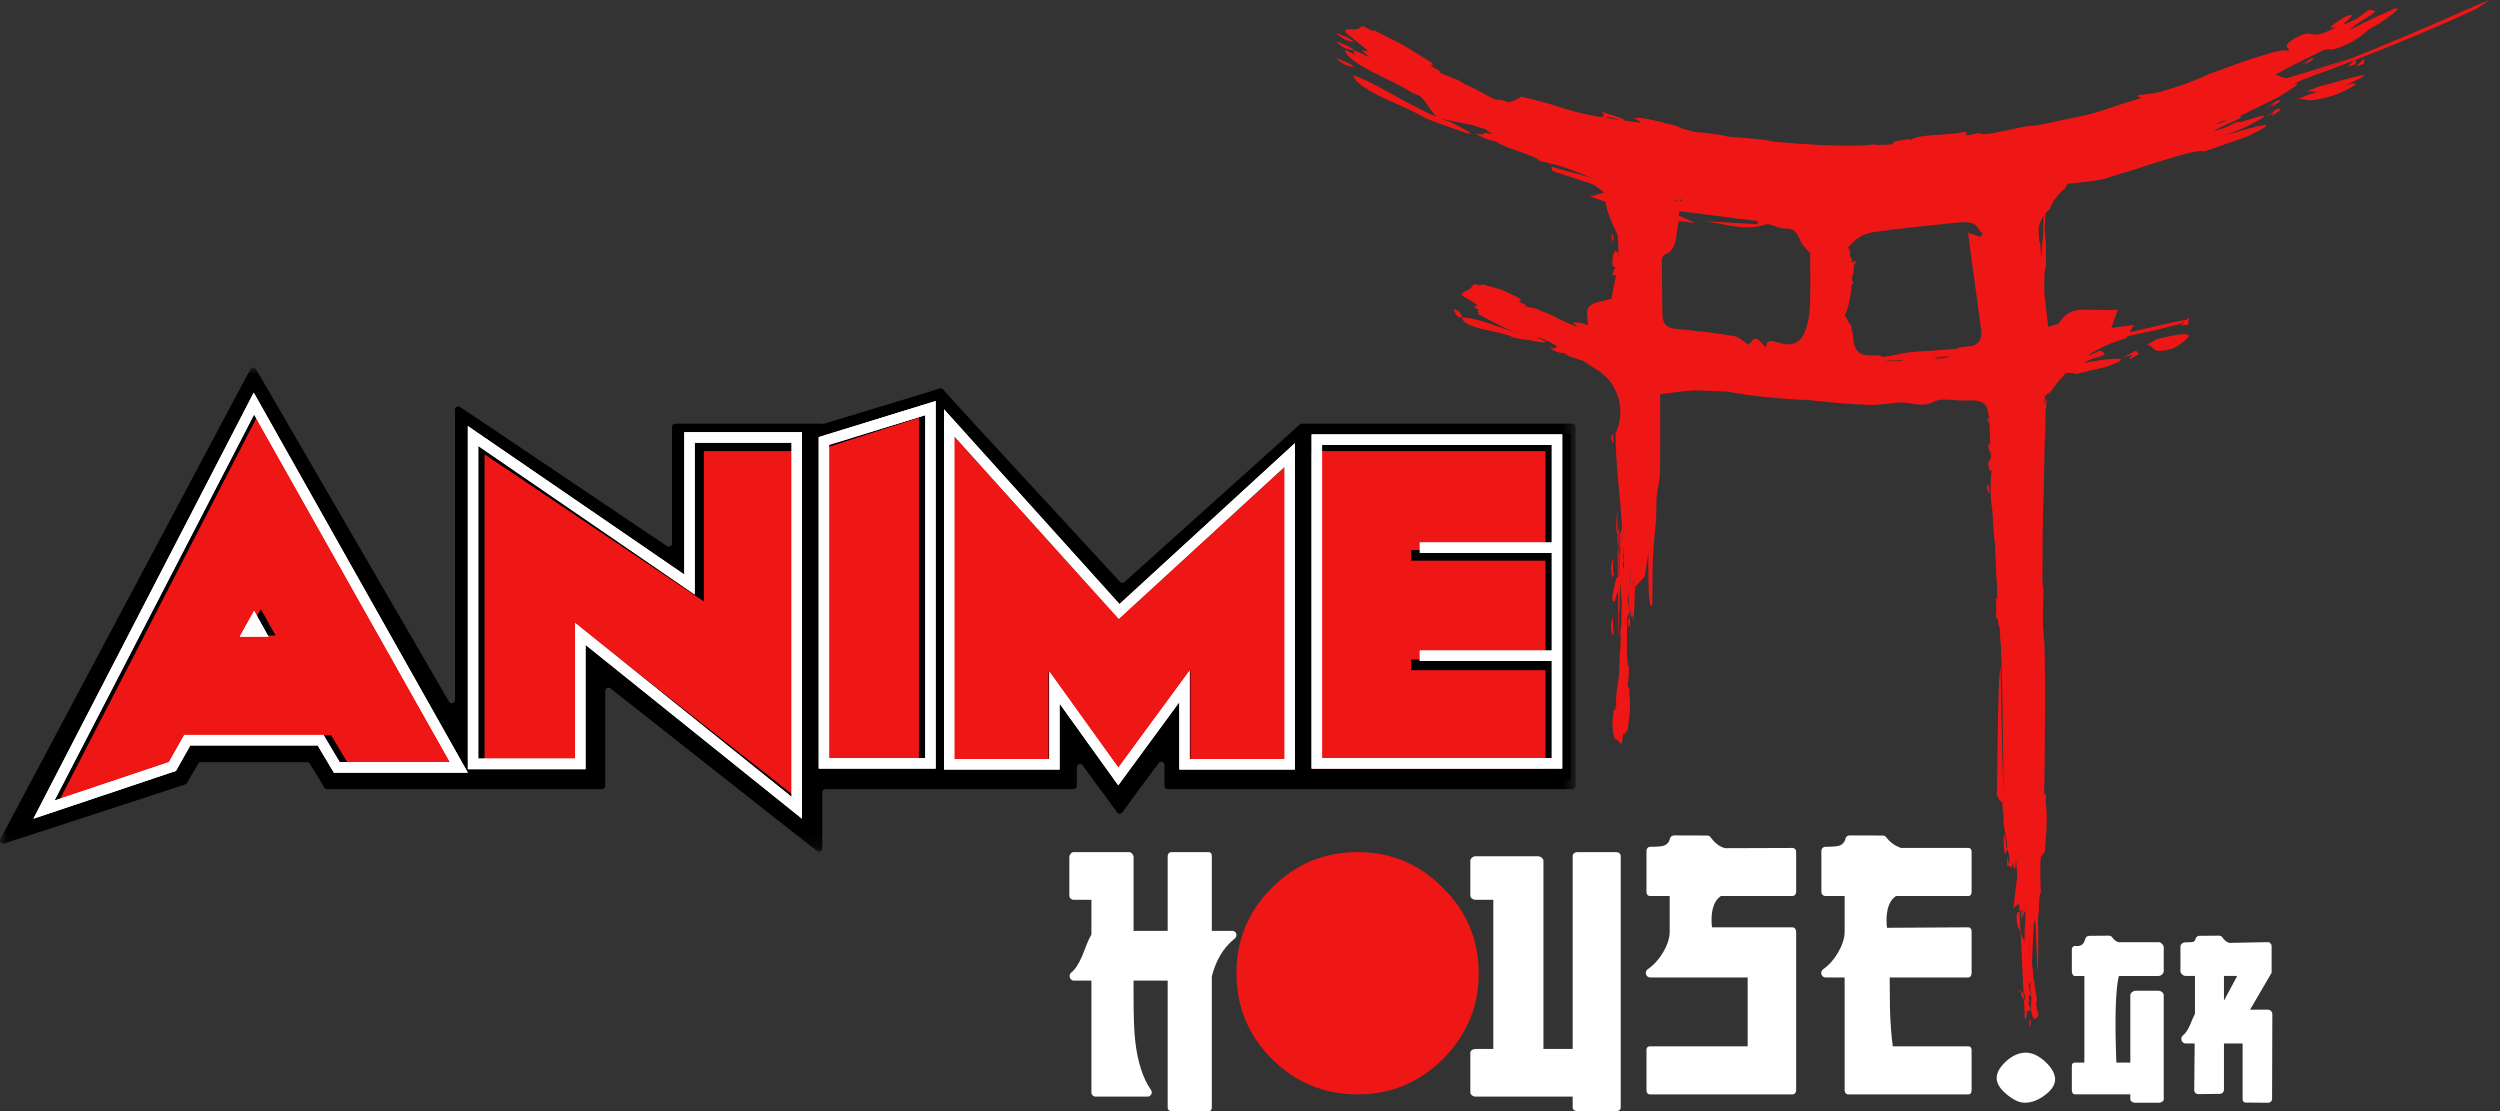 <?xml version="1.0" encoding="UTF-8"?>
<svg width="180px" height="80px" viewBox="0 0 180 80" version="1.1" xmlns="http://www.w3.org/2000/svg" xmlns:xlink="http://www.w3.org/1999/xlink">
    <rect x="0" y="0" width="180" height="80" fill="#333333" stroke="none"/>
    <title>animehouse_logo copy</title>
    <defs>
        <polygon id="path-1" points="0 5.98414384e-16 113.441 5.98414384e-16 113.441 34.854 0 34.854"></polygon>
    </defs>
    <g id="Symbols" stroke="none" stroke-width="1" fill="none" fill-rule="evenodd">
        <g id="Footer-mobile-" transform="translate(-98, -42)">
            <g id="animehouse_logo-copy" transform="translate(98, 42)">
                <path d="M179.248,0 C178.073,0.454 175.61,1.583 172.974,2.694 C170.344,3.811 167.552,4.91 165.835,5.502 C165.178,5.743 164.595,5.945 164.084,6.124 C163.573,6.3 163.128,6.442 162.748,6.563 C162.105,6.76 163.586,6.281 165.835,5.502 C166.834,5.134 168.011,4.691 169.386,4.138 C167.638,4.728 165.951,5.257 164.733,5.6 C163.863,5.928 162.976,6.238 162.076,6.554 C158.108,7.915 154.229,9.113 150.198,10.019 L148.834,10.327 L147.145,10.68 C146.565,10.801 145.984,10.897 145.459,10.992 C145.197,11.038 144.949,11.085 144.721,11.119 L144.106,11.202 L144.875,11.072 L146.894,10.683 C148.562,10.336 150.778,9.829 152.977,9.238 C155.177,8.649 157.356,7.975 158.985,7.447 C159.798,7.179 160.477,6.957 160.949,6.79 L161.69,6.534 L161.219,6.675 C161.219,6.675 158.943,7.443 156.644,8.118 L154.953,8.601 C154.413,8.752 153.906,8.882 153.473,9 C153.04,9.117 152.679,9.212 152.424,9.273 L152.025,9.371 C151.501,9.504 150.973,9.648 150.422,9.76 C150.422,9.76 150.824,9.672 151.224,9.57 L152.025,9.371 C152.712,9.198 153.382,8.998 154.067,8.795 C154.754,8.598 155.451,8.371 156.189,8.146 L157.629,7.729 C158.121,7.588 158.613,7.446 159.066,7.296 C159.81,7.059 160.507,6.887 161.219,6.675 L161.899,6.446 C162.239,6.334 162.577,6.213 162.577,6.213 C162.707,6.159 162.846,6.103 162.989,6.048 C162.985,6.049 162.974,6.052 162.971,6.052 C162.375,6.136 159.211,7.122 155.925,7.987 L154.693,8.314 L153.478,8.618 C152.685,8.825 151.919,8.996 151.228,9.163 L148.271,9.847 C147.502,10.031 146.777,10.265 146.023,10.469 C145.646,10.574 145.264,10.68 144.868,10.783 C144.472,10.882 144.06,10.967 143.627,11.05 C143.338,11.104 143.069,11.137 142.817,11.174 C142.567,11.208 142.332,11.237 142.112,11.294 C142.073,11.334 141.853,11.391 141.632,11.449 C141.343,11.495 141.052,11.533 140.766,11.567 C140.478,11.598 140.194,11.617 139.92,11.642 C139.37,11.687 138.855,11.75 138.411,11.84 C138.099,11.888 137.494,11.815 136.955,11.744 L136.568,11.694 L136.237,11.645 C136.043,11.619 135.908,11.611 135.876,11.638 C135.405,12.025 135.746,11.754 134.27,11.783 C134.091,11.778 133.512,11.938 133.154,11.928 C132.549,11.9 132.156,11.899 131.741,11.916 C131.326,11.931 130.887,11.98 130.191,11.972 C129.157,11.981 128.528,11.934 127.929,11.866 C127.329,11.804 126.758,11.776 125.831,11.789 C125.776,11.789 125.553,11.781 125.251,11.767 L124.749,11.743 L124.194,11.701 L123.18,11.622 C123.042,11.611 122.929,11.602 122.85,11.593 L122.726,11.58 C122.17,11.482 121.664,11.408 121.192,11.34 L119.865,11.118 C119.444,11.049 119.044,10.952 118.641,10.848 C118.238,10.742 117.835,10.623 117.42,10.452 C116.407,10.329 115.255,10.025 114.105,9.654 L113.242,9.373 L112.393,9.075 C111.83,8.886 111.288,8.684 110.769,8.518 C109.736,8.177 109.023,7.87 108.356,7.541 C108.02,7.381 107.7,7.208 107.355,7.023 L106.816,6.735 L106.22,6.41 C105.73,6.171 105.355,6.012 105.085,5.834 C104.812,5.659 104.067,5.451 103.587,5.187 L103.746,5.157 L103.111,4.8 C102.952,4.71 103.006,4.701 103.06,4.691 C103.167,4.672 103.273,4.653 103.011,4.464 L101.029,3.241 C100.33,2.899 99.644,2.55 98.975,2.194 C98.917,2.211 98.851,2.222 98.745,2.195 C98.543,2.093 98.342,1.99 98.144,1.885 C97.983,1.893 97.967,2.011 97.859,2.014 C97.789,2.133 97.522,2.116 97.281,2.105 C97.039,2.096 96.819,2.09 96.844,2.266 C96.864,2.328 97.145,2.564 97.482,2.831 C97.818,3.1 98.211,3.4 98.437,3.619 C98.537,3.73 98.217,3.634 98.052,3.643 C98.725,4.073 98.716,4.188 98.395,4.093 L98.707,4.306 L98.485,4.322 C99.319,4.912 100.207,5.527 101.116,6.087 C102.028,6.645 102.961,7.144 103.87,7.511 C104.258,7.672 104.919,7.903 105.363,8.04 C105.584,8.111 106.033,8.371 106.201,8.453 C106.534,8.493 106.526,8.375 106.688,8.334 C107.333,8.66 108.366,9.148 109.249,9.482 C110.129,9.824 110.857,10.013 110.861,9.83 C111.403,10.028 111.743,10.097 112.088,10.162 C112.435,10.225 112.783,10.301 113.359,10.457 C114.879,10.891 116.824,11.373 118.756,11.761 C119.285,11.868 119.805,11.957 120.321,12.052 C120.578,12.1 120.835,12.148 121.092,12.195 C121.349,12.237 121.607,12.278 121.864,12.319 C122.249,12.377 122.623,12.44 122.98,12.49 C124.914,12.758 126.729,12.934 128.481,13.069 L129.784,13.142 L130.428,13.178 L131.069,13.197 L132.341,13.231 C132.764,13.238 133.186,13.226 133.608,13.225 C135.295,13.221 136.972,13.098 138.697,12.928 C140.419,12.721 142.192,12.467 144.055,12.06 C151.575,10.481 159.29,8.097 165.534,5.83 C171.782,3.571 176.566,1.466 178.295,0.633 L178.771,0.32 L179.248,0 M157.594,23.005 C157.208,23.041 156.611,23.16 155.895,23.326 C155.537,23.406 155.153,23.511 154.746,23.6 L153.488,23.885 L152.199,24.186 L150.945,24.439 C150.139,24.595 149.414,24.75 148.86,24.828 C148.008,24.965 147.358,25.062 146.869,25.121 C146.458,25.171 147.405,25.023 148.86,24.828 C149.506,24.717 150.262,24.55 151.156,24.37 C150.022,24.496 148.94,24.628 148.155,24.654 L146.446,24.959 C145.812,25.083 145.175,25.155 144.546,25.249 L142.662,25.516 C141.405,25.657 140.149,25.768 138.88,25.872 C137.956,25.9 135.947,26.045 135.052,26.026 C135.052,26.026 135.226,26.026 135.533,26.004 C135.839,25.985 136.275,25.958 136.799,25.925 C137.325,25.894 137.936,25.856 138.592,25.817 C138.92,25.803 139.258,25.758 139.601,25.724 L140.641,25.614 C141.339,25.536 142.037,25.477 142.689,25.388 L144.469,25.127 L145.728,24.941 C145.88,24.92 145.999,24.893 146.079,24.879 L146.204,24.856 L145.903,24.891 C145.903,24.891 145.812,24.908 145.652,24.928 L144.988,25.015 L142.977,25.279 L142.432,25.351 L141.901,25.398 L140.961,25.483 L140.044,25.565 C139.713,25.601 139.377,25.632 139.031,25.655 L140.044,25.565 C140.478,25.518 140.905,25.462 141.341,25.404 L142.004,25.315 C142.229,25.286 142.459,25.259 142.693,25.217 C143.274,25.134 143.943,25.08 144.526,24.998 C145.002,24.934 145.447,24.928 145.903,24.891 L146.772,24.742 C146.856,24.721 146.946,24.698 147.038,24.678 C147.035,24.677 147.028,24.677 147.026,24.676 C146.931,24.661 146.733,24.665 146.458,24.683 C146.181,24.698 145.83,24.741 145.421,24.762 C144.604,24.817 143.575,24.908 142.535,25.009 C141.49,25.079 140.432,25.141 139.56,25.211 L138.944,25.261 C138.752,25.276 138.574,25.279 138.414,25.288 C138.095,25.305 137.847,25.322 137.695,25.34 C137.21,25.391 136.749,25.485 136.274,25.58 C136.035,25.628 135.794,25.675 135.544,25.717 C135.42,25.737 135.293,25.759 135.163,25.773 C135.032,25.785 134.9,25.794 134.765,25.8 C134.402,25.817 134.094,25.766 133.817,25.823 C133.79,25.856 133.652,25.885 133.512,25.913 C132.788,25.947 132.062,25.84 131.506,25.953 C131.113,25.998 130.035,25.435 129.952,25.536 C129.797,25.716 129.775,25.741 129.678,25.714 C129.581,25.687 129.409,25.614 128.952,25.574 C128.842,25.561 128.477,25.693 128.255,25.667 C127.882,25.604 127.639,25.602 127.382,25.614 C127.124,25.62 126.851,25.64 126.42,25.629 C125.778,25.639 125.391,25.582 125.022,25.524 C124.653,25.47 124.3,25.433 123.722,25.489 C123.651,25.5 123.17,25.474 122.706,25.453 L121.793,25.41 C121.106,25.283 120.542,25.228 120.019,25.152 C119.498,25.065 119.019,24.953 118.505,24.725 C118.186,24.724 117.85,24.668 117.5,24.602 C117.152,24.531 116.791,24.448 116.432,24.342 C115.714,24.132 114.99,23.904 114.339,23.74 C114.012,23.662 113.735,23.584 113.488,23.501 C113.242,23.414 113.024,23.324 112.813,23.23 C112.391,23.042 111.995,22.838 111.459,22.577 C111.146,22.449 110.902,22.388 110.73,22.28 C110.558,22.17 110.071,22.147 109.761,22.013 L109.868,21.945 L109.454,21.766 C109.351,21.721 109.388,21.699 109.424,21.676 C109.496,21.631 109.567,21.587 109.397,21.475 C108.977,21.257 108.544,21.05 108.099,20.848 C107.637,20.715 107.175,20.595 106.721,20.474 C106.681,20.506 106.637,20.537 106.564,20.545 C106.426,20.514 106.289,20.482 106.152,20.451 C106.041,20.511 106.031,20.623 105.957,20.663 C105.863,20.926 105.223,20.95 105.265,21.244 C105.292,21.336 106.043,21.681 106.342,21.95 C106.408,22.022 106.194,22.029 106.082,22.09 C106.531,22.279 106.525,22.384 106.309,22.398 L106.516,22.498 L106.366,22.58 C107.469,23.164 108.697,23.875 109.875,24.147 C110.123,24.221 110.553,24.277 110.839,24.318 C110.981,24.339 111.266,24.492 111.374,24.535 C111.588,24.509 111.587,24.397 111.694,24.327 C112.106,24.499 112.759,24.771 113.317,24.94 C113.875,25.104 114.333,25.182 114.344,25.001 C114.685,25.104 114.9,25.121 115.12,25.13 C115.338,25.142 115.562,25.149 115.922,25.229 C116.398,25.338 116.942,25.438 117.515,25.554 C118.087,25.675 118.692,25.774 119.292,25.883 L121.22,26.196 C121.459,26.233 121.69,26.271 121.912,26.297 C124.305,26.627 126.393,26.864 128.474,26.985 L129.255,27.031 C129.515,27.042 129.777,27.045 130.038,27.051 C130.562,27.057 131.091,27.078 131.626,27.061 C132.697,27.023 133.801,26.963 134.973,26.867 C135.269,26.849 135.565,26.803 135.861,26.77 L136.751,26.668 C137.346,26.602 137.942,26.541 138.537,26.484 L138.983,26.441 L139.427,26.382 L140.315,26.268 L142.074,26.057 L142.51,26.008 L142.943,25.943 L143.8,25.817 L145.483,25.581 C145.621,25.563 145.758,25.543 145.895,25.526 L146.303,25.456 L147.105,25.321 L148.659,25.068 C150.674,24.709 152.471,24.372 153.9,24.051 L154.905,23.837 C155.216,23.768 155.499,23.693 155.758,23.631 C156.274,23.504 156.684,23.402 156.968,23.325 L157.594,23.005 L157.594,23.005 Z" id="Shape" fill="#EF1616" fill-rule="nonzero"></path>
                <path d="M147.311,12.03 C147.159,13.205 147.119,17.202 147.046,18.942 C147.029,19.613 147.012,20.124 146.993,20.507 C146.976,20.829 146.998,20.082 147.046,18.942 C147.058,18.432 147.072,17.83 147.088,17.122 C147.021,18.004 146.954,18.851 146.9,19.458 L146.879,20.813 C146.845,22.829 146.83,24.78 146.78,26.774 C146.761,27.497 146.748,29.076 146.714,29.776 L146.808,20.987 L146.796,21.224 L146.703,25.844 C146.701,26.106 146.697,26.37 146.688,26.642 L146.703,25.844 C146.709,25.16 146.698,24.494 146.699,23.749 L146.738,22.303 C146.746,21.927 146.775,21.581 146.796,21.224 L146.81,20.534 L146.805,20.321 L146.803,20.33 C146.676,20.9 146.469,26.707 146.487,27.671 C146.499,28.439 146.597,29.14 146.603,29.995 C146.606,30.281 146.577,30.522 146.6,30.74 C146.614,30.762 146.626,30.872 146.637,30.982 C146.642,31.551 146.58,32.12 146.625,32.559 C146.642,32.866 146.384,33.72 146.431,33.786 C146.601,34.027 146.478,33.852 146.458,34.575 C146.454,34.663 146.522,34.948 146.514,35.123 C146.467,35.714 146.525,35.891 146.541,36.57 C146.59,37.578 146.48,37.798 146.584,38.696 C146.595,38.805 146.657,40.208 146.657,40.208 C146.636,41.304 146.718,41.984 146.593,42.838 C146.693,43.825 146.561,45.139 146.575,46.191 C146.589,47.243 146.5,56.709 146.422,57.629 C146.409,57.892 146.416,58.089 146.392,58.242 C146.368,58.396 146.431,58.769 146.419,59.032 L146.372,58.965 L146.354,59.317 C146.35,59.405 146.335,59.383 146.319,59.36 C146.288,59.316 146.257,59.272 146.233,59.426 C146.205,59.792 146.182,60.167 146.165,60.55 C146.188,60.929 146.212,61.303 146.239,61.672 C146.26,61.694 146.282,61.719 146.298,61.771 L146.331,62.1 C146.378,62.165 146.429,62.144 146.46,62.188 C146.592,62.188 146.718,62.649 146.839,62.54 C146.875,62.496 146.89,61.86 146.953,61.576 C146.973,61.51 147.015,61.664 147.062,61.73 C147.063,61.357 147.114,61.336 147.156,61.489 L147.165,61.314 L147.226,61.402 C147.29,60.459 147.409,59.408 147.355,58.487 C147.349,58.289 147.315,57.961 147.293,57.741 C147.282,57.633 147.311,57.392 147.315,57.304 C147.273,57.149 147.222,57.172 147.176,57.106 C147.226,56.426 147.315,45.931 147.148,45.974 C147.159,45.426 147.082,45.316 147.077,44.746 C147.068,43.992 147.063,43.034 147.062,42.09 C147.054,41.574 147.059,41.077 147.062,40.576 L147.063,40.035 C147.068,36.286 147.214,33.522 147.106,29.865 C146.89,22.492 147.32,14.377 147.367,12.561 L147.311,12.03 L147.311,12.03 Z M117.845,31.88 C117.669,32.76 117.57,35.764 117.47,37.07 C117.442,37.574 117.417,37.957 117.393,38.244 C117.371,38.487 117.404,37.925 117.47,37.07 L117.54,35.702 C117.457,36.364 117.376,36.999 117.311,37.454 L117.269,38.472 C117.205,39.987 117.162,41.453 117.083,42.952 C117.051,43.495 117.016,44.681 116.97,45.207 L117.193,38.602 C117.189,38.661 117.183,38.72 117.177,38.778 L117.016,42.25 C117.01,42.447 117.001,42.645 116.988,42.849 L117.016,42.25 C117.032,41.736 117.029,41.235 117.041,40.675 C117.054,40.328 117.089,39.935 117.101,39.588 C117.115,39.305 117.15,39.047 117.177,38.778 L117.201,38.26 L117.199,38.1 L117.198,38.107 C117.057,38.533 116.76,42.893 116.765,43.618 C116.765,44.195 116.857,44.725 116.852,45.368 C116.851,45.583 116.817,36.23 116.837,36.396 C116.853,36.413 116.863,36.496 116.873,36.578 C116.87,37.006 116.798,37.433 116.837,37.764 C116.852,37.995 116.572,38.63 116.619,38.681 C116.792,38.867 116.667,38.732 116.636,39.275 C116.63,39.341 116.698,39.557 116.686,39.688 C116.63,40.132 116.686,40.266 116.694,40.776 C116.73,41.536 116.613,41.698 116.708,42.376 C116.718,42.458 116.763,43.515 116.763,43.515 C116.725,44.338 116.8,44.852 116.658,45.491 C116.747,46.235 116.592,47.22 116.592,48.011 C116.591,48.802 116.493,49.13 116.398,49.82 C116.38,50.017 116.384,50.165 116.357,50.28 C116.33,50.394 116.392,50.677 116.374,50.874 L116.327,50.823 L116.304,51.086 C116.298,51.152 116.282,51.135 116.266,51.119 C116.235,51.085 116.204,51.051 116.176,51.166 C116.141,51.441 116.113,51.721 116.09,52.009 C116.107,52.295 116.127,52.576 116.15,52.855 C116.172,52.872 116.194,52.891 116.211,52.93 L116.241,53.178 C116.288,53.229 116.341,53.214 116.373,53.248 C116.509,53.252 116.634,53.601 116.762,53.522 C116.799,53.49 116.823,53.013 116.894,52.801 C116.915,52.751 116.956,52.868 117.003,52.918 C117.011,52.639 117.064,52.624 117.106,52.74 L117.118,52.609 L117.18,52.676 C117.26,51.969 117.397,51.182 117.355,50.488 C117.351,50.339 117.321,50.091 117.301,49.927 C117.291,49.844 117.324,49.663 117.33,49.598 C117.289,49.48 117.236,49.496 117.189,49.445 C117.251,48.936 117.365,47.834 117.19,47.863 C117.209,47.451 117.13,47.367 117.134,46.938 C117.135,46.37 117.144,45.651 117.156,44.941 C117.155,44.552 117.168,44.179 117.178,43.802 C117.18,43.662 117.184,43.525 117.187,43.395 C117.245,40.577 117.436,48.035 117.376,45.284 C117.257,39.735 117.82,33.644 117.895,32.28 L117.845,31.88 L117.845,31.88 Z M133.001,12.632 C132.707,13.041 132.67,14.431 132.542,15.036 C132.515,15.27 132.487,15.448 132.453,15.581 C132.424,15.693 132.459,15.433 132.542,15.036 C132.564,14.859 132.584,14.65 132.608,14.404 C132.482,14.71 132.356,15.005 132.253,15.216 C132.247,15.371 132.237,15.528 132.226,15.687 C132.179,16.389 132.171,17.067 132.093,17.761 C132.063,18.013 132.055,18.562 131.992,18.806 L132.086,15.749 C132.079,15.776 132.072,15.803 132.063,15.83 L131.928,17.438 C131.927,17.529 131.921,17.62 131.905,17.715 L131.928,17.438 C131.933,17.2 131.903,16.969 131.897,16.709 C131.904,16.549 131.952,16.366 131.959,16.206 C131.97,16.075 132.025,15.955 132.063,15.83 L132.084,15.591 C132.079,15.567 132.074,15.542 132.072,15.517 L132.069,15.52 C131.818,15.718 131.467,17.739 131.514,18.074 C131.545,18.341 131.749,18.585 131.773,18.882 C131.78,18.982 131.726,19.065 131.773,19.141 C131.804,19.149 131.828,19.187 131.851,19.225 C131.867,19.423 131.749,19.621 131.844,19.774 C131.883,19.88 131.374,20.178 131.468,20.201 C131.813,20.285 131.562,20.224 131.53,20.475 C131.523,20.506 131.664,20.605 131.648,20.666 C131.562,20.872 131.68,20.933 131.719,21.169 C131.829,21.52 131.61,21.596 131.829,21.909 C131.853,21.946 131.994,22.435 131.994,22.435 C131.963,22.816 132.136,23.052 131.893,23.349 C132.105,23.692 131.854,24.15 131.894,24.516 C131.933,24.882 131.76,25.035 131.612,25.354 C131.588,25.446 131.604,25.515 131.557,25.568 C131.51,25.622 131.643,25.751 131.62,25.842 L131.525,25.82 L131.495,25.942 C131.487,25.972 131.456,25.965 131.424,25.957 C131.361,25.942 131.298,25.927 131.251,25.98 C131.198,26.108 131.157,26.238 131.128,26.371 C131.175,26.503 131.228,26.633 131.287,26.761 C131.331,26.769 131.374,26.777 131.409,26.796 L131.479,26.91 C131.573,26.932 131.676,26.925 131.738,26.94 C132.005,26.94 132.263,27.1 132.506,27.062 C132.577,27.046 132.6,26.825 132.726,26.726 C132.764,26.703 132.851,26.756 132.945,26.78 C132.945,26.65 133.047,26.642 133.133,26.695 L133.149,26.635 L133.275,26.665 C133.391,26.337 133.619,25.971 133.501,25.651 C133.486,25.582 133.415,25.468 133.367,25.392 C133.344,25.354 133.399,25.27 133.406,25.24 C133.32,25.186 133.219,25.193 133.125,25.171 C133.219,24.934 133.383,24.423 133.045,24.439 C133.061,24.248 132.905,24.211 132.889,24.012 C132.863,23.75 132.843,23.417 132.829,23.088 C132.807,22.908 132.813,22.736 132.813,22.561 L132.81,22.373 C132.777,21.069 133.04,20.108 132.784,18.836 C132.267,16.272 133.044,13.448 133.119,12.816 L133.001,12.632 L133.001,12.632 Z M167.789,6.938 C166.757,7.223 166.362,7.236 166.131,7.208 C165.897,7.177 165.82,7.091 165.414,7.131 L166.396,6.749 C166.743,6.666 167.131,6.559 167.519,6.461 L168.623,6.185 C169.286,6.03 169.746,5.941 169.596,6.095 C169.539,6.132 169.305,6.283 168.975,6.451 C168.811,6.535 168.623,6.627 168.422,6.713 C168.22,6.797 168.005,6.875 167.789,6.938 M169.618,4.606 C169.35,4.722 169.285,4.699 169.023,4.812 C169.023,4.812 169.173,4.663 169.326,4.513 C169.474,4.362 169.624,4.211 169.624,4.211 L169.618,4.606 Z M164.211,7.912 L163.897,8.132 C163.74,8.242 163.583,8.351 163.583,8.351 C163.429,8.411 163.779,8.131 163.75,8.104 C163.75,8.104 163.565,8.191 163.379,8.266 L163.008,8.421 C163.257,8.302 163.439,8.197 163.577,8.109 C163.714,8.016 163.806,7.942 163.877,7.892 C164.017,7.794 164.069,7.79 164.211,7.912 M152.411,9.624 C151.684,9.632 152.887,9.271 153.14,9.102 C153.717,8.974 154.262,8.992 153.829,9.216 C153.07,9.402 152.777,9.532 152.411,9.624" id="Shape" fill="#EF1616" fill-rule="nonzero"></path>
                <path d="M131.13,12.561 C131.311,12.573 131.493,12.587 131.675,12.597 C131.317,12.598 131.173,12.583 131.13,12.561 M172.059,0.772 C171.865,0.854 171.632,0.961 171.384,1.081 L170.598,1.449 C170.066,1.704 169.547,1.965 169.205,2.148 C169.409,1.749 171.259,0.895 170.977,0.783 C170.856,0.736 170.736,0.688 170.494,0.751 L169.653,1.367 C167.37,2.517 170.455,0.576 168.857,1.202 C168.539,1.394 168.375,1.477 168.253,1.585 C167.562,2.084 167.802,2.03 168.286,1.919 C167.209,2.493 166.808,2.518 166.533,2.475 C166.256,2.431 166.104,2.327 165.509,2.608 C163.909,3.464 165.069,3.373 164.731,3.699 C164.593,3.317 161.502,4.422 159.026,5.338 C158.464,5.605 157.872,5.845 157.259,6.075 C156.639,6.285 155.997,6.477 155.343,6.68 L154.351,6.992 L153.85,7.156 L153.34,7.308 C152.658,7.514 151.969,7.746 151.277,8.022 L150.298,8.268 L149.202,8.493 C148.444,8.65 147.64,8.82 146.838,9.005 C146.834,8.983 146.826,8.963 146.825,8.941 C146.789,8.968 146.769,8.994 146.772,9.017 C146.466,9.025 146.063,9.064 145.632,9.146 C145.2,9.225 144.737,9.331 144.3,9.426 C143.426,9.617 142.662,9.765 142.484,9.557 L142.202,9.645 C140.766,9.912 142.177,9.474 141.337,9.513 C141.008,9.579 140.648,9.635 140.282,9.658 L139.199,9.728 C138.504,9.786 137.892,9.837 137.566,10.075 C137.455,10.058 137.597,10.023 137.486,10.007 L136.947,10.096 C136.678,10.144 136.408,10.177 136.408,10.177 C136.343,10.279 136.131,10.412 136.32,10.502 C136.066,10.514 135.854,10.647 135.489,10.639 C134.579,10.705 135.368,10.448 135.038,10.389 C132.758,10.645 130.126,10.689 127.958,10.374 C127.966,10.207 127.346,10.093 126.594,10.02 L125.429,9.916 C125.049,9.885 124.696,9.868 124.435,9.84 C123.406,9.579 122.278,9.527 121.211,9.447 C120.677,9.408 120.158,9.372 119.678,9.296 C119.197,9.226 118.755,9.131 118.377,8.977 C119.336,8.956 120.906,9.459 121.119,9.243 L120.706,9.066 C120.229,8.959 119.619,8.775 119.05,8.657 C118.483,8.525 117.96,8.44 117.654,8.507 C118.159,8.751 118.174,8.879 118.333,9.017 C117.897,8.988 117.806,9.078 117.267,8.99 C116.479,8.848 115.639,8.588 115.676,8.419 C116.112,8.465 116.558,8.637 116.952,8.707 C117.041,8.629 116.741,8.51 116.364,8.387 C115.989,8.258 115.536,8.127 115.314,8.041 C116.035,8.671 113.83,8.315 115.973,9.136 L115.359,9.03 C115.05,8.98 114.745,8.918 114.745,8.918 C114.493,8.952 114.605,9.056 114.882,9.193 C115.159,9.33 115.605,9.485 116.013,9.638 C116.832,9.931 117.511,10.186 116.403,10.16 C116.349,10.174 116.322,10.195 116.301,10.218 L115.205,9.921 C114.835,9.823 114.49,9.744 114.236,9.671 C113.26,9.232 112.155,8.983 111.112,8.718 C110.592,8.585 110.084,8.459 109.623,8.3 C109.159,8.147 108.737,7.975 108.388,7.756 C109.336,7.904 110.811,8.675 111.053,8.5 L110.672,8.253 C110.217,8.064 109.643,7.774 109.099,7.558 C108.559,7.328 108.055,7.153 107.743,7.165 C108.205,7.495 108.201,7.624 108.338,7.788 C107.911,7.682 107.809,7.755 107.29,7.574 C106.534,7.295 105.744,6.891 105.804,6.731 C106.228,6.854 106.643,7.101 107.02,7.24 C107.121,7.178 106.842,7.009 106.489,6.82 C106.137,6.627 105.71,6.419 105.504,6.294 C106.122,7.043 103.999,6.304 105.991,7.491 L105.4,7.279 C105.104,7.175 104.811,7.06 104.811,7.06 C104.558,7.049 104.652,7.172 104.905,7.356 C105.159,7.539 105.576,7.771 105.956,7.993 C106.72,8.426 107.352,8.798 106.262,8.577 C106.016,8.597 106.245,8.844 105.522,8.637 C105.843,8.956 106.622,9.24 106.961,9.29 C107.172,9.537 107.912,9.847 108.596,10.124 C108.939,10.262 109.266,10.398 109.504,10.526 C109.744,10.651 109.895,10.766 109.884,10.873 C112.004,11.25 112.816,12.109 114.697,12.696 C114.995,12.786 115.232,12.856 115.421,12.904 C115.611,12.949 115.752,12.976 115.856,12.989 C116.064,13.017 116.123,12.989 116.131,12.939 C116.147,12.838 115.958,12.648 116.327,12.621 C116.62,12.725 116.918,12.811 117.213,12.874 C117.508,12.935 117.799,12.979 118.075,13.013 C118.352,13.047 118.615,13.071 118.855,13.089 L119.502,13.118 C120.162,13.235 120.543,13.467 120.091,13.445 C122.546,14.083 125.066,14.52 127.605,14.767 C128.874,14.888 130.147,14.971 131.42,15.002 C132.058,15.032 132.691,15.017 133.324,15.009 L135.22,14.979 C136.253,15.113 137.242,14.983 138.227,14.917 C139.212,14.842 140.194,14.816 141.22,14.926 L140.878,14.882 C140.826,14.839 141.082,14.789 141.283,14.744 C140.942,14.694 140.614,14.64 140.3,14.585 C140.898,14.55 141.502,14.508 142.092,14.432 C142.248,14.33 142.537,14.255 142.896,14.192 C143.077,14.161 143.273,14.132 143.48,14.106 C143.686,14.08 143.902,14.056 144.117,14.018 C144.982,13.88 145.87,13.737 146.263,13.504 C146.673,13.452 147.011,13.412 147.295,13.382 L147.999,13.291 C148.385,13.247 148.627,13.231 148.871,13.217 C149.114,13.203 149.358,13.19 149.749,13.148 C150.14,13.101 150.68,13.05 151.501,12.88 L152.848,12.459 C153.082,12.387 153.318,12.315 153.557,12.24 L153.919,12.131 L154.283,12.009 C154.771,11.847 155.27,11.688 155.775,11.536 L157.303,11.091 C158.042,10.874 158.755,10.811 158.652,10.92 C159.536,10.633 160.788,10.171 161.7,9.869 C163.581,8.998 163.403,8.893 162.586,9.083 C162.381,9.13 162.137,9.195 161.873,9.27 L161.043,9.495 C160.48,9.653 159.929,9.82 159.564,9.94 C159.826,9.582 161.777,9.064 161.517,8.905 C161.404,8.836 161.292,8.768 161.044,8.789 L160.123,9.248 C157.697,9.982 161.033,8.608 159.362,8.946 C159.019,9.078 158.845,9.132 158.708,9.217 C157.952,9.588 158.197,9.577 158.691,9.552 C157.542,9.93 157.144,9.885 156.878,9.793 C156.611,9.701 156.477,9.573 155.848,9.745 C154.142,10.309 155.3,10.422 154.917,10.686 C154.839,10.285 151.623,10.832 149.042,11.302 C148.448,11.466 147.828,11.599 147.189,11.718 C146.546,11.816 145.884,11.893 145.208,11.979 L144.183,12.112 L143.664,12.186 L143.137,12.247 C142.434,12.331 141.718,12.438 140.995,12.589 L139.992,12.66 L138.877,12.691 C138.106,12.712 137.287,12.738 136.467,12.78 C136.467,12.758 136.463,12.737 136.464,12.714 C136.425,12.735 136.401,12.757 136.402,12.78 C136.099,12.734 135.695,12.702 135.257,12.708 C134.819,12.71 134.346,12.733 133.901,12.75 C133.097,12.781 132.387,12.794 132.15,12.621 C134.22,12.722 136.307,12.686 138.388,12.522 C139.659,12.419 140.928,12.277 142.189,12.083 C142.822,12.001 143.444,11.875 144.068,11.757 C144.691,11.635 145.314,11.515 145.935,11.395 C146.974,11.345 147.931,11.043 148.893,10.805 C149.853,10.557 150.818,10.36 151.848,10.288 L151.504,10.306 C151.446,10.272 151.69,10.177 151.883,10.098 C151.538,10.108 151.206,10.113 150.888,10.113 C151.473,9.975 152.063,9.827 152.634,9.649 C152.772,9.521 153.047,9.395 153.392,9.27 C153.565,9.208 153.755,9.145 153.955,9.083 C154.155,9.021 154.364,8.959 154.571,8.884 C155.404,8.596 156.259,8.3 156.612,7.999 C157.009,7.877 157.336,7.778 157.612,7.699 L158.293,7.486 C158.667,7.373 158.903,7.316 159.142,7.26 C159.38,7.203 159.619,7.147 159.999,7.037 C160.377,6.922 160.903,6.777 161.688,6.464 L162.954,5.812 L163.622,5.472 L163.962,5.3 C164.076,5.24 164.189,5.178 164.303,5.116 C164.76,4.872 165.228,4.627 165.705,4.388 L167.146,3.681 C167.842,3.337 168.537,3.149 168.451,3.275 C169.281,2.837 170.448,2.162 171.303,1.703 C173.028,0.514 172.837,0.441 172.059,0.772" id="Shape" fill="#EF1616" fill-rule="nonzero"></path>
                <path d="M120.28,10.226 C120.45,10.072 119.518,9.843 119.22,9.703 L118.793,9.676 C117.741,9.528 117.661,9.72 118.304,9.961 C118.441,9.91 118.787,9.943 119.172,10.008 C119.558,10.072 119.986,10.152 120.28,10.226 M128.859,11.937 L128.722,12.123 L129.925,12.122 C129.896,11.996 129.312,11.974 128.859,11.937 M101.152,4.918 C102.331,5.61 102.743,6.04 104.06,6.617 L103.949,6.153 C102.76,5.38 101.558,4.475 100.125,3.633 C99.561,3.518 99.963,3.838 100.438,4.182 C100.912,4.528 101.46,4.892 101.152,4.918 M103.944,6.952 C102.802,6.576 101.656,5.916 100.564,5.262 C99.469,4.61 98.433,3.963 97.444,3.609 C97.483,4.137 98.365,4.716 99.395,5.242 C100.426,5.773 101.604,6.247 102.242,6.728 C103.19,7.119 103.765,7.308 104.956,7.776 C105.415,7.889 105.3,7.765 105.002,7.574 C104.704,7.376 104.224,7.112 103.944,6.952" id="Shape" fill="#EF1616" fill-rule="nonzero"></path>
                <path d="M97.125,3.35 C96.843,3.212 96.495,3.086 96.31,3.014 C96.059,2.959 96.555,3.279 96.763,3.432 C97.047,3.577 97.903,3.78 97.125,3.351 M147.364,13.502 C147.237,14.389 146.994,14.111 146.83,14.436 L146.767,13.986 C146.856,13.391 147.012,12.477 147.183,12.654 C147.211,12.712 147.401,13.127 147.364,13.502 M146.832,12.185 C146.834,12.392 146.817,12.426 146.82,12.632 L146.702,12.03 L146.832,12.185 Z M146.809,15.639 L146.819,16.3 C146.805,16.454 146.783,16.078 146.768,16.099 L146.715,16.842 C146.765,15.833 146.653,15.847 146.81,15.639 M118.49,13.504 C118.346,14.392 118.114,14.111 117.947,14.436 L117.895,13.985 C117.995,13.389 118.167,12.476 118.33,12.654 C118.357,12.712 118.533,13.129 118.49,13.504 M117.96,11.585 C117.96,11.792 117.944,11.826 117.945,12.03 L117.83,11.429 L117.96,11.585 Z M117.945,15.038 L117.949,15.7 C117.934,15.853 117.915,15.476 117.9,15.497 L117.841,16.241 C117.898,15.232 117.786,15.243 117.945,15.038 M132.929,13.523 C132.81,13.818 132.562,13.726 132.399,13.835 L132.331,13.685 C132.415,13.486 132.561,13.182 132.736,13.24 C132.766,13.26 132.961,13.398 132.929,13.523" id="Shape" fill="#EF1616" fill-rule="nonzero"></path>
                <path d="M132.931,13.209 C132.943,13.243 132.871,13.248 132.882,13.281 L132.331,13.185 L132.931,13.209 Z M132.408,14.436 L132.432,14.766 C132.407,14.843 132.36,14.656 132.33,14.666 L132.229,15.038 C132.319,14.533 132.095,14.541 132.408,14.436 M131.729,16.773 C131.481,17.002 131.309,16.598 131.128,16.506 C131.157,16.316 131.415,16.147 131.604,16.3 C131.585,16.552 131.712,16.652 131.729,16.773" id="Shape" fill="#EF1616" fill-rule="nonzero"></path>
                <path d="M145.82,65.519 C145.808,65.455 145.798,65.385 145.792,65.311 C145.814,65.279 145.833,65.248 145.85,65.215 C145.844,65.321 145.835,65.423 145.82,65.519 M119.824,18.359 C120.899,17.928 120.588,16.809 120.891,15.918 L122.035,16.057 L120.863,15.512 L120.929,15.201 C122.805,15.441 124.682,15.681 126.557,15.922 L126.549,16.144 L122.601,15.919 C124.093,16.049 125.546,16.693 127.088,16.172 C127.5,16.033 128.06,16.5 128.536,16.46 C129.267,16.396 129.406,16.888 129.662,17.409 C129.84,17.773 130.185,18.042 130.331,18.21 C130.331,19.512 130.365,20.806 130.316,22.096 C130.306,22.354 130.275,22.615 130.23,22.875 C130.221,22.885 130.211,22.895 130.202,22.902 L130.222,22.93 C130.164,23.242 130.084,23.548 129.977,23.836 C129.64,24.746 128.945,24.955 128.105,24.685 C127.61,24.526 127.127,24.38 127.158,25.029 C126.941,24.823 126.711,24.479 126.408,24.372 C126.272,24.324 125.992,24.749 125.913,24.826 C125.602,24.638 125.232,24.262 124.819,24.192 C123.442,23.959 122.052,23.812 120.663,23.679 C120.011,23.616 119.693,23.324 119.692,22.604 C119.691,21.338 119.654,20.073 119.65,18.807 C119.65,18.653 119.725,18.399 119.824,18.359 M120.571,14.026 L124.443,14.731 L124.41,14.994 L120.52,14.41 C120.538,14.282 120.554,14.153 120.571,14.026 M134.773,16.734 C136.72,16.444 138.681,16.26 140.638,16.054 C141.095,16.005 141.587,15.946 142.012,16.079 C142.306,16.17 142.512,16.583 142.758,16.852 L142.567,17.054 L141.7,16.751 C141.773,17.308 141.826,17.718 141.881,18.128 C142.134,19.984 142.392,21.839 142.639,23.697 C142.754,24.552 142.365,24.931 141.593,24.953 C140.735,24.978 140.289,25.359 140.02,26.125 C138.87,25.323 136.964,25.435 136.032,26.783 L135.904,26.783 C135.859,25.435 135.377,25.579 134.671,25.595 C133.892,25.611 133.465,25.26 133.417,24.223 C133.408,24.024 133.361,23.817 133.291,23.623 C133.329,23.411 133.276,23.362 133.187,23.361 C133.074,23.109 132.932,22.855 132.793,22.603 C132.825,22.598 132.857,22.605 132.876,22.634 C133.153,21.912 133.275,21.181 133.33,20.455 C133.38,20.448 133.43,20.44 133.485,20.435 L133.347,20.198 C133.353,20.09 133.358,19.98 133.362,19.871 C133.617,19.498 133.254,19.152 133.713,18.786 L133.637,18.846 C133.592,18.855 133.572,18.808 133.552,18.772 C133.469,18.832 133.385,18.891 133.3,18.946 C133.334,18.838 133.36,18.728 133.355,18.62 C133.049,18.501 133.351,18.013 133.055,17.853 C133.445,17.306 134.093,16.836 134.773,16.734 M165.235,5.711 C164.589,5.711 163.985,5.492 163.483,5.121 C162.989,5.334 162.495,5.542 161.995,5.731 C160.448,6.315 158.979,7.145 157.178,6.674 C156.191,6.416 155.068,6.762 154.007,6.842 C153.974,6.845 153.946,6.914 153.915,6.956 L154.413,7.109 C152.983,7.515 151.67,7.839 150.388,8.266 C149.314,8.623 148.304,9.332 147.218,9.482 C144.508,9.853 141.773,10.026 139.044,10.218 C136.947,10.365 134.844,10.51 132.745,10.487 C130.583,10.464 128.42,10.27 126.262,10.084 C124.792,9.958 123.273,9.925 121.883,9.468 C120.512,9.017 119.149,8.971 117.769,8.79 C115.983,8.557 114.161,8.331 112.454,7.759 C111.494,7.438 110.514,7.193 109.532,6.955 C108.815,7.43 107.936,7.609 107.101,7.318 C105.083,6.617 103.097,5.83 101.133,4.987 L102.927,6.344 L102.713,6.654 L98.277,3.715 C98.2,3.679 98.123,3.645 98.045,3.609 C98.801,4.349 99.665,4.906 100.485,5.53 C101.297,6.147 102.236,6.715 102.78,7.557 C103.015,7.921 103.246,8.238 103.514,8.51 C105.541,8.893 107.56,9.328 109.567,9.806 C110.587,10.048 111.338,10.91 111.669,11.931 L111.722,11.71 L114.772,12.552 L114.703,12.84 L111.694,12.004 C111.725,12.105 111.75,12.206 111.773,12.309 C112.713,12.627 113.66,12.934 114.604,13.245 C114.875,13.334 115.1,13.581 115.498,13.862 L114.491,14.154 L115.599,14.522 C115.713,15.31 116.034,15.99 116.353,16.669 C116.395,16.758 116.454,16.848 116.466,16.943 C116.668,18.587 116.295,20.157 116.029,21.501 C115.364,21.718 114.706,21.738 114.391,22.1 C114.18,22.343 114.301,22.918 114.336,23.408 L114.226,23.37 C113.833,23.245 113.466,23.171 113.239,23.237 C113.435,23.374 113.515,23.473 113.568,23.558 C113.331,23.624 113.1,23.674 112.873,23.706 C112.334,23.571 111.779,23.356 111.821,23.195 C112.134,23.223 112.437,23.377 112.711,23.444 C112.858,23.286 111.901,22.996 111.601,22.834 C111.824,23.134 111.552,23.21 111.403,23.304 C111.3,23.367 111.255,23.45 111.491,23.617 C111.03,23.471 110.583,23.192 110.145,22.73 C109.901,22.473 109.28,22.631 108.746,22.737 C108.44,22.586 108.122,22.44 107.781,22.317 C107.254,22.369 107.897,22.644 108.306,22.884 L108.339,23.107 C108.408,23.136 108.478,23.167 108.548,23.197 C108.543,23.199 108.539,23.202 108.532,23.205 C108.958,23.373 109.245,23.528 109.542,23.676 C109.771,23.794 110.011,23.899 110.325,23.996 C110.926,24.284 111.519,24.586 112.106,24.903 C112.013,24.985 112.082,25.12 111.619,25.075 C111.856,25.309 112.421,25.447 112.67,25.429 C112.833,25.644 113.429,25.805 113.946,25.969 C114.345,26.214 114.74,26.464 115.13,26.725 C116.537,27.667 117.098,29.608 116.315,31.201 C116.327,31.773 116.343,32.342 116.378,32.911 C116.468,34.411 116.649,35.903 116.749,37.402 C116.801,38.183 116.838,38.965 116.873,39.749 C116.861,40.491 116.83,41.23 116.768,41.895 C116.608,41.891 116.611,43.304 116.611,43.898 C116.452,45.082 116.73,37.077 116.581,37.975 C116.488,37.44 116.614,45.904 116.505,45.8 L116.45,36.662 C116.405,37.214 116.315,38.092 116.428,38.422 C116.496,38.117 116.554,38.097 116.603,37.996 C116.628,38.242 116.672,38.285 116.683,38.592 C116.688,39.042 116.659,39.533 116.579,39.532 C116.554,39.285 116.587,39.02 116.584,38.795 C116.496,38.71 116.476,39.509 116.444,39.774 C116.655,39.308 116.721,40.558 116.872,39.292 L116.902,39.989 C117.051,40.448 117.1,38.476 117.225,38.659 C117.234,39.248 117.246,39.836 117.287,40.423 C117.299,40.612 117.335,40.801 117.383,40.996 C117.423,42.182 117.247,43.473 117.449,44.445 C117.796,44.176 117.534,42.607 117.574,41.685 C117.625,41.862 117.679,42.049 117.731,42.251 C118.063,41.856 118.403,41.641 118.44,41.376 C118.635,40.007 118.971,38.598 118.826,37.258 C118.71,36.182 118.514,44.578 118.944,43.559 C118.992,43.447 118.971,43.297 118.973,43.165 C118.985,42.132 118.967,41.098 119.013,40.067 C119.054,39.147 119.175,38.23 119.239,37.31 C119.275,36.791 119.237,36.266 119.283,35.749 C119.335,35.156 119.507,34.571 119.518,33.98 C119.549,32.117 119.529,30.252 119.529,28.377 C120.637,28.266 121.475,28.093 122.308,28.115 C122.976,28.134 123.642,28.161 124.309,28.191 C126.292,28.546 128.312,28.74 130.322,28.804 C130.445,28.825 130.566,28.845 130.689,28.858 C131.974,28.999 133.266,29.105 134.557,29.152 C135.251,29.177 135.949,29.056 136.644,28.985 C136.716,28.977 136.789,28.976 136.862,28.976 C136.91,28.988 136.957,28.997 137.005,29.011 L136.881,28.976 C137.652,28.986 138.399,29.369 139.245,28.926 C139.854,28.608 140.718,28.871 141.466,28.837 C142.958,28.771 143.178,29.024 143.24,30.547 C143.403,34.595 143.608,38.642 143.808,42.688 C143.848,43.506 145.223,62.971 145.293,63.786 C145.456,65.723 145.62,70.805 145.783,72.742 L146.147,72.782 C146.374,72.324 145.317,71.866 145.544,71.408 L145.309,71.277 C145.223,71.44 146.421,71.603 146.284,71.863 L146.023,70.834 C147.044,70.78 145.728,67.652 145.293,66.713 C145.16,66.429 145.167,65.752 145.27,65.71 C145.411,65.653 145.521,65.584 145.613,65.508 C145.617,65.694 145.633,65.853 145.671,65.955 C145.737,65.658 145.794,65.638 145.842,65.54 C145.869,65.779 145.913,65.82 145.928,66.117 C145.938,66.556 145.913,70.179 145.834,70.178 C145.807,69.938 145.836,66.535 145.832,66.316 C145.743,66.235 145.732,70.157 145.702,70.415 C145.908,69.96 145.987,68.03 146.125,66.796 L146.162,70.619 C146.341,71.139 146.349,65.287 146.544,66.463 C146.598,66.583 146.659,69.569 146.704,69.968 C146.779,69.749 146.768,66.166 146.728,65.987 C146.873,65.689 146.753,64.295 146.947,64.256 C146.798,63.119 147.075,43.934 147.116,42.899 C147.164,41.585 147.003,42.439 146.9,42.061 C146.965,41.404 146.87,40.746 146.824,40.346 C146.823,39.989 146.897,39.77 146.925,40.01 C147.115,37.323 147.181,34.596 147.211,31.908 C147.346,30.814 147.169,29.797 147.405,28.724 L147.365,28.903 C147.343,28.928 147.334,28.79 147.325,28.682 C147.283,28.86 147.239,29.031 147.196,29.195 C147.208,28.97 147.217,28.745 147.223,28.521 C147.342,28.417 147.477,28.327 147.626,28.248 C147.966,27.729 148.34,27.27 148.74,26.863 C149.162,26.827 149.5,26.876 149.438,26.948 C150.069,26.774 150.978,26.56 151.637,26.415 C151.98,26.294 152.229,26.195 152.401,26.115 C152.57,26.031 152.663,25.966 152.696,25.919 C152.761,25.827 152.583,25.809 152.286,25.825 C151.691,25.845 150.626,26.013 150.097,26.123 C150.289,25.82 151.699,25.646 151.513,25.447 C151.432,25.361 151.352,25.277 151.174,25.255 L150.505,25.546 C150.448,25.556 150.395,25.564 150.346,25.572 C151.198,25.033 152.123,24.637 153.092,24.34 L153.634,23.394 L152.016,23.611 L152.475,22.31 C151.78,22.31 151.282,22.321 150.785,22.309 C149.864,22.287 148.938,22.175 148.309,23.185 C148.181,23.391 147.794,23.409 147.47,23.535 C147.381,22.708 147.287,21.901 147.196,21.106 C147.187,20.725 147.184,20.337 147.193,19.949 C147.201,19.54 147.274,19.168 147.308,19.236 C147.298,18.745 147.3,18.041 147.306,17.533 C147.166,15.364 147.021,17.811 147.005,18.629 C146.889,18.442 146.965,17.366 146.854,17.474 C146.847,17.48 146.842,17.486 146.835,17.493 C146.812,17.191 146.792,16.89 146.775,16.588 C146.748,16.105 147.154,15.377 147.569,15.075 C147.626,14.925 147.689,14.776 147.765,14.635 C147.992,14.218 148.302,13.864 148.665,13.588 C149.193,12.497 150.243,11.69 151.43,11.758 C152.365,11.811 153.298,11.862 154.232,11.91 C154.536,10.829 155.311,9.907 156.377,9.632 C157.596,9.32 158.799,8.933 159.976,8.467 C160.518,8.253 161.059,8.032 161.592,7.795 L161.79,7.708 L161.909,7.652 C162.175,7.527 162.44,7.403 162.704,7.275 C163.815,6.735 164.916,6.17 166.015,5.601 C165.764,5.672 165.504,5.711 165.235,5.711" id="Shape" fill="#EF1616" fill-rule="nonzero"></path>
                <path d="M155.29,24.419 L154.94,24.624 L154.586,24.814 C155.166,24.905 154.796,25.517 156.269,25.143 C156.888,24.956 157.491,24.346 157.572,24.257 C157.794,23.839 156.272,24.179 155.29,24.419 M157.559,23.36 L157.594,22.857 L156.992,23.459 C157.245,23.386 157.305,23.432 157.559,23.36 M152.782,25.72 L153.522,25.564 C153.55,25.616 153.199,25.885 153.353,25.863 L153.985,25.503 C153.706,24.988 153.774,25.42 152.782,25.72 M110.28,24.156 C109.844,24.115 109.41,24.007 108.976,23.881 C108.76,23.817 108.543,23.75 108.328,23.678 L107.691,23.454 C107.268,23.307 106.853,23.165 106.45,23.053 C106.045,22.942 105.647,22.872 105.263,22.857 C105.307,23.278 106.001,23.509 106.795,23.708 C107.595,23.896 108.495,24.045 108.985,24.313 C109.706,24.447 110.146,24.488 111.047,24.66 C111.737,24.693 110.704,24.316 110.279,24.157" id="Shape" fill="#EF1616" fill-rule="nonzero"></path>
                <path d="M105.101,22.49 C104.96,22.363 104.783,22.292 104.695,22.256 C104.573,22.275 104.821,22.589 104.929,22.773 C105.071,22.903 105.492,22.932 105.101,22.49 M144.962,65.395 C146.176,55.035 145.801,61.268 145.774,73.257 C145.955,73.835 145.906,72.226 146.07,72.506 C146.092,71.811 146.188,65.143 146.161,64.408 L144.962,65.395 Z M146.661,71.986 C146.583,71.473 146.512,71.17 146.44,70.526 C146.294,70.051 146.206,70.828 146.165,71.149 C146.444,72.363 145.971,72.357 146.435,73.383 C147.169,73.103 146.422,72.76 146.661,71.986 M146.11,73.571 C146.107,73.715 146.125,73.88 146.134,73.962 C146.165,74.065 146.195,73.798 146.221,73.675 C146.225,73.531 146.144,73.16 146.11,73.571 M115.987,40.863 L116.011,41.072 C116.033,41.595 116.134,41.614 116.194,41.284 C116.12,41.161 116.134,40.605 116.158,40.308 C116.071,40.237 116.028,40.706 115.987,40.863 M117.032,40.427 C116.899,41.092 116.71,41.792 116.692,42.588 C116.942,43.128 116.899,41.629 117.131,41.891 C117.174,41.243 117.316,40.986 117.29,40.301 L117.032,40.427 L117.032,40.427 Z M117.239,44.698 C117.233,44.842 117.25,45.007 117.258,45.089 C117.288,45.192 117.321,44.926 117.348,44.804 C117.354,44.66 117.277,44.288 117.239,44.698 M168.413,6.288 C167.378,6.583 166.981,6.624 166.745,6.615 C166.508,6.606 166.426,6.54 166.015,6.598 C166.343,6.476 166.669,6.351 166.994,6.224 C167.685,6.036 168.559,5.792 169.222,5.617 C169.883,5.442 170.342,5.341 170.2,5.476 C170.091,5.546 169.279,6.026 168.413,6.288 M170.226,4.574 C169.958,4.701 169.889,4.688 169.624,4.812 C169.823,4.614 170.019,4.414 170.213,4.211 L170.226,4.574 Z M164.211,7.269 L163.585,7.686 C163.43,7.754 163.777,7.489 163.749,7.474 C163.503,7.595 163.254,7.705 163.008,7.82 C163.505,7.571 163.733,7.39 163.874,7.296 C164.014,7.202 164.066,7.193 164.211,7.269 M152.413,10.22 C151.682,10.278 152.885,9.895 153.136,9.732 C153.714,9.589 154.262,9.57 153.83,9.783 C153.449,9.882 153.186,9.967 152.973,10.04 C152.759,10.109 152.595,10.169 152.413,10.22" id="Shape" fill="#EF1616" fill-rule="nonzero"></path>
                <path d="M159.402,9.46 C159.53,9.294 160.086,9.069 160.57,8.852 C161.055,8.638 161.475,8.451 161.343,8.395 C161.228,8.346 161.114,8.298 160.867,8.339 C160.562,8.5 160.259,8.665 159.952,8.822 C157.524,9.652 160.857,8.197 159.181,8.626 C158.838,8.766 158.666,8.835 158.53,8.918 C157.778,9.306 158.023,9.273 158.518,9.208 C157.374,9.641 156.969,9.623 156.7,9.568 C156.429,9.507 156.294,9.412 155.664,9.614 C153.958,10.241 155.124,10.238 154.742,10.493 C154.721,10.407 154.502,10.387 154.147,10.416 C153.789,10.443 153.299,10.529 152.725,10.626 C152.439,10.677 152.134,10.736 151.816,10.801 L150.832,10.998 C150.163,11.143 149.471,11.282 148.822,11.431 C148.224,11.614 147.595,11.744 146.948,11.88 C146.3,12.003 145.631,12.108 144.947,12.217 C143.575,12.416 142.147,12.617 140.678,12.897 L139.659,12.981 C139.298,13.002 138.919,13.023 138.528,13.047 C137.746,13.101 136.912,13.122 136.079,13.167 C136.079,13.149 136.074,13.131 136.076,13.113 C136.036,13.13 136.012,13.148 136.013,13.167 C135.703,13.131 135.294,13.115 134.849,13.129 C134.404,13.137 133.923,13.179 133.471,13.186 C132.566,13.208 131.776,13.217 131.63,13.017 L131.333,13.045 C129.853,13.048 131.334,12.904 130.487,12.811 C129.116,12.844 127.343,12.396 126.621,12.655 C126.512,12.624 126.66,12.619 126.551,12.587 L125.998,12.569 C125.814,12.563 125.63,12.547 125.446,12.536 C125.365,12.607 125.133,12.677 125.307,12.783 C125.051,12.746 124.818,12.817 124.454,12.746 C123.533,12.639 124.364,12.57 124.042,12.464 C123.463,12.401 122.864,12.331 122.257,12.253 C121.652,12.157 121.04,12.055 120.433,11.94 C119.83,11.809 119.229,11.678 118.65,11.527 C118.074,11.364 117.513,11.205 116.988,11.023 C117.023,10.885 116.424,10.66 115.689,10.438 C114.959,10.194 114.089,9.959 113.582,9.791 C113.094,9.564 112.571,9.38 112.046,9.196 C111.783,9.107 111.516,9.024 111.251,8.945 L110.463,8.696 C109.942,8.54 109.441,8.37 108.98,8.191 C108.518,8.018 108.105,7.815 107.757,7.596 C107.995,7.651 108.262,7.746 108.534,7.855 C108.807,7.96 109.087,8.076 109.343,8.185 C109.854,8.405 110.286,8.567 110.407,8.506 L110.029,8.26 C109.583,8.042 109.007,7.753 108.472,7.501 C107.939,7.245 107.435,7.048 107.128,7.017 C107.577,7.36 107.575,7.462 107.707,7.619 C107.281,7.489 107.181,7.53 106.666,7.321 C105.916,7.004 105.143,6.557 105.206,6.431 C105.627,6.577 106.03,6.847 106.405,7.005 C106.604,6.926 105.318,6.285 104.919,6.015 C105.211,6.379 104.843,6.336 104.639,6.361 C104.537,6.373 104.476,6.402 104.562,6.509 C104.606,6.562 104.685,6.634 104.815,6.734 C104.946,6.83 105.128,6.952 105.374,7.107 L104.79,6.86 L104.211,6.602 C103.705,6.523 104.574,7.081 105.328,7.537 C105.7,7.773 106.046,7.978 106.161,8.093 C106.275,8.208 106.161,8.229 105.618,8.078 C105.372,8.069 105.598,8.302 104.879,8.047 C105.193,8.357 105.962,8.689 106.303,8.762 C106.504,9.007 107.242,9.334 107.918,9.648 C108.6,9.948 109.22,10.238 109.194,10.413 C109.727,10.541 110.173,10.69 110.574,10.85 C110.979,11.002 111.337,11.169 111.687,11.344 C112.035,11.524 112.383,11.69 112.755,11.868 C113.129,12.044 113.531,12.221 114.005,12.373 C115.202,12.773 115.432,12.768 115.448,12.688 C115.466,12.605 115.277,12.433 115.649,12.435 C116.241,12.651 116.851,12.801 117.412,12.886 C117.971,12.975 118.472,13.036 118.853,13.066 C119.521,13.2 119.903,13.414 119.447,13.37 C121.925,14.042 124.484,14.507 127.064,14.771 C129.646,15.036 132.249,15.086 134.813,14.997 C135.864,15.079 136.87,14.973 137.872,14.905 C138.873,14.808 139.869,14.745 140.915,14.816 L140.567,14.789 C140.513,14.754 140.774,14.706 140.977,14.665 C140.631,14.631 140.297,14.595 139.977,14.558 C140.585,14.513 141.2,14.468 141.8,14.386 C142.114,14.198 142.973,14.088 143.851,13.947 C144.291,13.873 144.734,13.799 145.119,13.717 C145.504,13.635 145.826,13.531 146.025,13.424 L147.781,13.147 C148.171,13.091 148.417,13.066 148.664,13.043 C148.911,13.019 149.157,12.988 149.552,12.927 C149.946,12.865 150.489,12.774 151.32,12.586 C153.061,12.036 155.097,11.296 157.148,10.639 C157.892,10.403 158.604,10.279 158.504,10.383 C159.385,10.054 160.64,9.564 161.548,9.211 C162.484,8.755 162.905,8.503 162.991,8.396 C163.076,8.29 162.83,8.338 162.42,8.454 C161.604,8.692 160.135,9.202 159.402,9.46" id="Path" fill="#EF1616" fill-rule="nonzero"></path>
                <path d="M119.678,11.429 C119.85,11.317 118.917,11.089 118.621,10.953 L118.194,10.906 C117.667,10.817 117.382,10.811 117.312,10.85 C117.24,10.891 117.378,10.992 117.7,11.104 C117.976,11.038 119.085,11.296 119.679,11.429 M128.86,12.549 L128.722,12.696 L129.925,12.714 C129.896,12.613 129.313,12.585 128.86,12.549 M101.136,4.863 C101.728,5.22 102.126,5.503 102.543,5.771 C102.958,6.046 103.396,6.3 104.06,6.617 L103.961,6.217 C102.762,5.442 101.565,4.536 100.132,3.653 C99.559,3.491 99.96,3.806 100.432,4.156 C100.906,4.502 101.451,4.876 101.136,4.863 M103.339,7 C102.183,6.585 101.036,5.936 99.949,5.291 C98.858,4.647 97.832,4.004 96.842,3.609 C96.861,4.042 97.734,4.609 98.763,5.146 C99.791,5.687 100.976,6.191 101.611,6.644 C102.089,6.849 102.471,7.006 102.887,7.169 L104.35,7.756 C105.276,8.037 103.898,7.315 103.34,7 M97.13,2.766 C96.848,2.626 96.497,2.491 96.312,2.415 C96.059,2.349 96.546,2.662 96.752,2.808 C97.035,2.953 97.905,3.193 97.13,2.766 M169.312,3.023 C168.426,3.473 168.08,3.558 167.868,3.566 C167.655,3.574 167.576,3.501 167.218,3.609 L168.045,3.066 C168.638,2.777 169.386,2.402 169.955,2.132 C170.525,1.864 170.92,1.7 170.808,1.88 C170.719,1.974 170.052,2.63 169.312,3.023" id="Shape" fill="#EF1616" fill-rule="nonzero"></path>
                <path d="M171.429,1.54 C171.164,1.678 171.09,1.669 170.827,1.805 C171.013,1.604 171.196,1.406 171.376,1.203 L171.429,1.54 Z M166.617,4.233 C166.411,4.369 166.206,4.506 165.998,4.636 C165.843,4.707 166.185,4.46 166.155,4.452 L165.414,4.812 C166.404,4.295 166.311,4.147 166.617,4.233 M154.746,8.991 C154.251,9.192 155.05,8.394 155.213,8.103 C155.599,7.787 155.973,7.676 155.691,8.084 C155.183,8.52 154.991,8.774 154.746,8.991" id="Shape" fill="#EF1616" fill-rule="nonzero"></path>
                <path d="M161.851,7.48 C161.968,7.306 162.508,7.021 162.984,6.766 C163.457,6.505 163.866,6.277 163.727,6.236 C163.607,6.2 163.488,6.166 163.24,6.233 C162.947,6.425 162.652,6.614 162.354,6.798 C161.158,7.332 161.375,7.152 161.682,6.92 C161.989,6.684 162.384,6.39 161.556,6.688 C161.22,6.861 161.05,6.94 160.92,7.038 C160.19,7.495 160.436,7.438 160.933,7.322 C160.652,7.457 160.416,7.56 160.215,7.639 C160.013,7.715 159.847,7.767 159.708,7.802 C159.429,7.871 159.258,7.872 159.118,7.859 C158.84,7.832 158.691,7.746 158.07,8.007 C157.233,8.402 157.106,8.563 157.146,8.666 C157.186,8.769 157.392,8.814 157.207,8.955 C157.179,8.873 156.955,8.875 156.596,8.939 C156.238,9.003 155.744,9.13 155.17,9.282 C154.884,9.359 154.578,9.446 154.262,9.54 C153.942,9.629 153.611,9.723 153.276,9.823 C152.609,10.029 151.915,10.222 151.267,10.429 C150.672,10.657 150.042,10.842 149.395,11.03 C148.743,11.199 148.072,11.365 147.383,11.522 L146.336,11.75 L145.806,11.871 L145.269,11.984 C144.909,12.061 144.547,12.144 144.184,12.234 C143.82,12.324 143.45,12.402 143.082,12.499 C142.759,12.546 142.414,12.601 142.048,12.648 L140.899,12.781 L140.295,12.854 L139.674,12.911 L138.41,13.035 C138.408,13.017 138.403,13.001 138.404,12.983 C138.365,13.002 138.341,13.021 138.343,13.04 C138.025,13.009 137.607,13.02 137.154,13.053 C136.928,13.07 136.693,13.091 136.457,13.114 C136.22,13.136 135.982,13.147 135.752,13.164 C135.291,13.194 134.86,13.218 134.524,13.212 C134.188,13.204 133.948,13.152 133.871,13.06 L133.569,13.098 C132.058,13.152 133.566,12.96 132.698,12.899 C132.351,12.923 131.972,12.9 131.592,12.878 L130.464,12.804 C129.74,12.747 129.101,12.718 128.734,12.866 C128.621,12.838 128.772,12.828 128.66,12.801 C128.281,12.807 127.904,12.791 127.526,12.787 C127.445,12.859 127.211,12.937 127.394,13.033 C127.131,13.01 126.894,13.089 126.52,13.036 C125.574,12.949 126.419,12.866 126.086,12.768 C123.703,12.658 120.985,12.297 118.791,11.703 C118.818,11.562 118.189,11.392 117.425,11.204 C117.043,11.11 116.626,11.017 116.238,10.934 L115.226,10.701 C114.194,10.325 113.046,10.079 111.958,9.836 C111.416,9.712 110.891,9.581 110.405,9.445 C109.924,9.297 109.482,9.138 109.109,8.95 C109.604,9.016 110.232,9.242 110.775,9.411 C111.318,9.582 111.767,9.724 111.885,9.654 L111.482,9.435 C110.528,9.084 109.052,8.435 108.419,8.425 C108.909,8.722 108.911,8.831 109.06,8.975 C108.617,8.872 108.518,8.921 107.975,8.758 C107.187,8.494 106.355,8.13 106.41,7.993 C106.849,8.116 107.29,8.33 107.681,8.467 C107.878,8.371 106.509,7.845 106.08,7.608 C106.751,8.269 104.545,7.563 106.642,8.644 C106.231,8.514 105.824,8.374 105.414,8.239 C104.893,8.204 105.83,8.672 106.635,9.068 C107.439,9.459 108.103,9.797 106.979,9.571 C106.729,9.581 106.979,9.791 106.226,9.601 C106.574,9.871 107.379,10.152 107.734,10.191 C107.848,10.3 108.098,10.423 108.409,10.554 C108.719,10.683 109.094,10.809 109.45,10.937 C110.164,11.194 110.823,11.415 110.81,11.595 C111.908,11.78 112.672,12.051 113.413,12.337 C114.15,12.635 114.864,12.94 115.843,13.2 C118.337,13.809 116.76,13.194 117.519,13.164 C118.136,13.334 118.766,13.446 119.34,13.503 C119.915,13.558 120.431,13.58 120.819,13.603 C121.507,13.698 121.909,13.883 121.442,13.868 C124.003,14.397 126.627,14.742 129.264,14.912 C131.895,15.084 134.564,15.085 137.195,14.879 C137.734,14.884 138.263,14.872 138.783,14.817 C139.302,14.763 139.815,14.694 140.327,14.632 C140.838,14.564 141.345,14.484 141.862,14.438 C142.379,14.396 142.899,14.352 143.437,14.355 L143.079,14.353 C143.023,14.323 143.286,14.258 143.492,14.204 C143.136,14.195 142.792,14.183 142.463,14.168 C143.083,14.084 143.708,13.993 144.316,13.877 C144.627,13.672 145.497,13.498 146.385,13.296 C147.27,13.084 148.18,12.866 148.566,12.612 L150.337,12.194 C150.73,12.103 150.979,12.059 151.228,12.014 C151.479,11.972 151.728,11.918 152.125,11.822 C152.52,11.723 153.069,11.59 153.898,11.327 C155.627,10.629 157.637,9.708 159.663,8.859 C160.03,8.703 160.393,8.581 160.652,8.51 C160.91,8.437 161.065,8.417 161.018,8.472 C161.882,8.054 163.119,7.459 164.004,7.013 C165.823,5.924 165.631,5.866 164.825,6.183 C164.02,6.506 162.57,7.147 161.851,7.48" id="Path" fill="#EF1616" fill-rule="nonzero"></path>
                <path d="M121.485,11.429 C121.566,11.356 121.372,11.268 121.122,11.174 C120.872,11.077 120.564,10.981 120.412,10.915 L119.987,10.887 C118.936,10.731 118.868,10.9 119.513,11.153 C119.646,11.11 119.992,11.139 120.378,11.203 C120.763,11.264 121.188,11.365 121.485,11.429 M130.66,11.954 L130.526,12.106 L131.729,12.076 C131.698,11.976 131.114,11.972 130.66,11.954 M101.768,6.45 C102.941,7.009 103.359,7.352 104.662,7.82 L104.532,7.469 C103.343,6.854 102.138,6.128 100.715,5.439 C100.168,5.329 100.568,5.592 101.044,5.867 C101.516,6.149 102.066,6.438 101.768,6.451 M104.432,8.783 C103.211,8.395 101.972,7.743 100.793,7.089 C99.613,6.436 98.494,5.787 97.444,5.414 C97.512,5.918 98.463,6.497 99.569,7.027 C100.677,7.561 101.935,8.05 102.632,8.517 C103.139,8.718 103.549,8.856 103.987,9.02 L105.541,9.574 C106.516,9.818 105.033,9.105 104.432,8.783 M97.118,4.559 C96.835,4.42 96.49,4.292 96.306,4.217 C96.062,4.16 96.561,4.478 96.775,4.629 C97.059,4.773 97.903,4.988 97.118,4.56 M143.759,29.433 C143.761,30.023 143.438,29.853 143.304,30.075 L143.158,29.783 C143.161,29.386 143.188,28.777 143.412,28.885 C143.455,28.921 143.74,29.184 143.759,29.433 M143.223,28.214 C143.232,28.282 143.217,28.296 143.226,28.364 L143.089,28.177 L143.223,28.214 Z M143.173,30.075 L143.218,30.399 C143.212,30.476 143.17,30.294 143.156,30.306 L143.143,30.677 C143.138,30.176 143.027,30.194 143.173,30.075 M143.258,35.415 C143.213,35.652 143.121,35.251 143.06,35.163 C143.047,34.97 143.102,34.794 143.172,34.943 C143.193,35.195 143.24,35.294 143.258,35.415" id="Shape" fill="#EF1616" fill-rule="nonzero"></path>
                <path d="M143.641,32.088 C143.509,31.969 143.507,31.201 143.402,31.29 C143.357,31.328 143.312,31.366 143.292,31.461 L143.391,31.838 C143.436,32.801 143.208,31.454 143.162,32.11 C143.18,32.248 143.189,32.318 143.213,32.374 C143.304,32.682 143.325,32.588 143.367,32.398 C143.471,33.311 143.113,32.997 143.162,33.495 C143.27,34.174 143.427,33.732 143.515,33.889 C143.317,33.903 143.285,35.162 143.368,36.168 C143.543,37.1 143.453,38.176 143.684,39.289 C143.705,39.772 143.722,40.405 143.766,41.038 C143.756,41.039 143.745,41.041 143.735,41.041 C143.744,41.056 143.755,41.063 143.766,41.063 C143.668,41.542 143.979,42.603 143.766,42.739 L143.797,42.849 C143.867,43.411 143.715,42.858 143.702,43.186 C143.78,43.703 143.662,44.412 143.875,44.66 C143.866,44.703 143.851,44.648 143.843,44.692 L143.916,45.11 C143.964,45.133 144.027,45.212 144.069,45.137 C144.075,45.235 144.138,45.314 144.135,45.456 C144.169,45.808 144.045,45.508 144.019,45.639 C144.155,46.52 144.266,56.555 144.25,57.409 C144.087,57.426 144.207,58.393 144.256,58.8 C144.191,59.63 144.586,60.54 144.509,61.174 C144.371,60.819 144.423,60.174 144.303,60.116 L144.267,60.29 C144.268,60.673 144.248,61.286 144.39,61.499 C144.435,61.281 144.492,61.26 144.534,61.186 C144.579,61.351 144.627,61.374 144.663,61.584 C144.706,61.891 144.716,62.232 144.635,62.241 C144.589,62.074 144.601,61.889 144.58,61.734 C144.484,61.687 144.53,62.236 144.518,62.423 C144.695,62.078 144.864,62.926 144.914,62.04 L145.002,62.514 C145.222,62.86 145.032,60.949 145.315,61.757 C145.379,61.835 145.429,61.717 145.505,61.993 C145.565,61.83 145.522,61.522 145.468,61.4 C145.593,61.174 145.369,60.204 145.564,60.153 C145.328,59.368 145.571,58.96 145.536,58.225 C145.489,57.293 145.388,57.914 145.256,57.658 C145.273,57.187 145.128,47.71 145.053,47.434 C145.025,47.181 145.085,47.019 145.13,47.184 C145.125,45.267 144.992,43.335 144.826,41.435 C144.882,40.648 144.628,39.95 144.789,39.166 L144.762,39.296 C144.74,39.317 144.722,39.221 144.705,39.146 C144.674,39.276 144.643,39.402 144.611,39.522 C144.606,39.295 144.597,39.066 144.574,38.842 C144.393,38.611 144.452,37.559 144.262,37.258 C144.196,36.006 144.315,36.522 144.262,35.256 C144.141,34.59 143.986,33.798 143.929,32.999 C143.907,32.709 143.954,32.438 143.993,32.482 C143.947,32.137 143.898,31.64 143.866,31.281 C143.566,29.765 143.598,31.509 143.641,32.088" id="Path" fill="#EF1616" fill-rule="nonzero"></path>
                <path d="M144.048,48.12 C143.821,48.075 143.823,57.135 143.759,57.261 L143.868,57.42 C144.041,57.823 144.291,57.826 144.361,57.563 C144.153,57.477 144.058,48.353 144.048,48.12 M143.721,44.457 L143.815,44.511 L143.738,43.91 C143.682,43.934 143.709,44.227 143.721,44.457 M145.684,64.337 C145.654,63.859 145.721,63.659 145.645,63.158 L145.492,63.27 C145.468,63.768 145.41,64.297 145.469,64.882 C145.675,65.26 145.515,64.162 145.684,64.337" id="Shape" fill="#EF1616" fill-rule="nonzero"></path>
                <path d="M145.566,62.598 C145.827,63.57 145.674,64.758 146.025,65.564 C146.422,65.287 145.847,63.895 145.92,63.248 C145.832,62.835 145.767,62.592 145.672,62.071 C145.548,61.694 145.563,62.333 145.566,62.598 M145.506,65.759 C145.512,65.903 145.541,66.064 145.555,66.145 C145.593,66.241 145.605,65.971 145.622,65.844 C145.616,65.7 145.51,65.343 145.506,65.759 M116.774,45.113 L116.609,25.263 M117.29,26.443 C117.178,27.034 116.925,26.85 116.765,27.068 L116.692,26.769 C116.771,26.372 116.911,25.762 117.089,25.879 C117.119,25.918 117.32,26.194 117.29,26.443 M116.757,25.214 C116.76,25.283 116.745,25.294 116.747,25.362 L116.627,25.164 L116.757,25.214 L116.757,25.214 Z M117.329,27.669 L117.344,28 C117.331,28.076 117.306,27.889 117.291,27.899 L117.243,28.271 C117.285,27.767 117.174,27.774 117.329,27.669 M116.176,31.811 C116.107,32.039 116.056,31.636 116.004,31.544 C116.01,31.353 116.082,31.185 116.138,31.337 C116.134,31.589 116.171,31.69 116.176,31.811 M117.528,29.652 C117.441,29.522 117.489,28.769 117.408,28.845 C117.373,28.878 117.338,28.911 117.317,29.003 L117.365,29.382 C117.335,30.333 117.257,28.988 117.181,29.626 C117.185,29.765 117.187,29.833 117.201,29.891 C117.246,30.203 117.267,30.111 117.309,29.93 C117.326,30.836 117.088,30.493 117.092,30.987 C117.125,31.664 117.267,31.246 117.32,31.408 C117.176,31.403 117.071,32.635 117.066,33.632 C117.131,34.564 116.996,35.612 117.091,36.727 C117.074,37.204 117.044,37.826 117.035,38.452 C117.027,38.452 117.02,38.454 117.013,38.452 C117.019,38.468 117.026,38.478 117.034,38.478 C116.932,38.938 117.087,40.011 116.925,40.123 L116.94,40.234 C116.953,40.792 116.881,40.235 116.849,40.556 C116.873,41.072 116.74,41.756 116.879,42.019 C116.869,42.061 116.862,42.006 116.852,42.048 L116.878,42.466 C116.911,42.494 116.952,42.577 116.986,42.508 C116.985,42.604 117.025,42.689 117.014,42.827 C117.015,43.176 116.946,42.87 116.918,42.995 C116.959,43.874 116.973,44.878 116.906,45.714 C116.787,45.715 116.81,37.293 116.819,37.698 C116.719,38.507 116.944,39.44 116.848,40.054 C116.771,39.691 116.851,39.063 116.768,38.995 L116.731,39.163 C116.706,39.539 116.653,40.139 116.74,40.361 C116.787,40.152 116.829,40.138 116.864,40.067 C116.886,40.235 116.919,40.262 116.932,40.472 C116.943,40.778 116.928,41.113 116.869,41.114 C116.846,40.946 116.867,40.765 116.862,40.611 C116.795,40.556 116.793,41.1 116.772,41.281 C116.922,40.96 116.989,41.811 117.083,40.944 L117.115,41.42 C117.251,41.78 117.239,39.885 117.391,40.706 C117.432,40.79 117.475,40.678 117.512,40.957 C117.566,40.803 117.555,40.496 117.524,40.371 C117.629,40.161 117.531,39.186 117.675,39.157 C117.556,38.363 117.758,37.986 117.78,37.261 C117.807,36.34 117.694,36.94 117.615,36.676 C117.658,36.215 117.583,45.139 117.546,44.86 C117.543,44.609 117.596,44.456 117.619,44.623 C117.74,42.74 117.77,40.829 117.774,38.947 C117.866,38.18 117.728,37.47 117.895,36.716 L117.867,36.842 C117.85,36.86 117.843,36.763 117.836,36.688 C117.805,36.812 117.774,36.933 117.743,37.048 C117.755,36.824 117.764,36.598 117.761,36.377 C117.645,36.131 117.757,35.105 117.64,34.791 C117.673,33.554 117.725,34.072 117.77,32.825 C117.726,32.159 117.665,31.365 117.676,30.575 C117.679,30.289 117.731,30.027 117.756,30.075 C117.746,29.731 117.743,29.237 117.743,28.882 C117.625,27.364 117.534,29.08 117.528,29.652 M116.14,44.518 C116.052,44.449 116.019,44.92 115.981,45.077 L116.011,45.285 C116.045,45.807 116.147,45.824 116.199,45.492 C116.122,45.372 116.123,44.815 116.14,44.518 M116.046,41.439 L116.135,41.504 L116.103,40.902 C116.046,40.918 116.051,41.211 116.046,41.439 M116.561,42.695 C116.585,42.21 116.736,42.015 116.679,41.504 L116.392,41.601 C116.267,42.099 116.079,42.626 116.091,43.221 C116.395,43.622 116.287,42.501 116.561,42.694" id="Shape" fill="#EF1616" fill-rule="nonzero"></path>
                <path d="M116.692,41.534 C116.968,42.52 116.559,43.679 117.002,44.511 C117.669,44.278 116.953,42.845 117.16,42.212 C117.078,41.795 117.009,41.548 116.932,41.023 C116.789,40.638 116.721,41.272 116.692,41.534 M117.238,44.7 C117.235,44.843 117.255,45.008 117.264,45.091 C117.296,45.192 117.325,44.925 117.349,44.802 C117.352,44.658 117.268,44.288 117.238,44.7 M122.687,15.083 L122.819,15.11 C122.386,15.057 121.935,14.966 121.489,14.879 C121.961,15.072 122.473,15.273 122.972,15.362 C123.47,15.459 123.957,15.444 124.381,15.224 C124.411,15.539 125.32,15.83 125.351,15.765 C125.554,15.746 125.759,15.737 125.965,15.737 C125.824,15.734 125.684,15.732 125.543,15.736 C125.684,15.732 125.824,15.734 125.965,15.737 C126.291,15.734 126.614,15.767 126.943,15.812 C127.273,15.854 127.599,15.929 127.928,16.013 C128.251,16.091 128.6,16.2 128.952,16.304 C129.302,16.41 129.661,16.516 130.036,16.615 C130.258,16.672 130.583,16.746 131.001,16.802 C131.106,16.817 131.22,16.828 131.343,16.835 C131.468,16.843 131.602,16.847 131.772,16.834 L131.906,16.819 C131.952,16.813 132.016,16.799 132.07,16.787 C132.1,16.78 132.122,16.776 132.159,16.764 C132.197,16.752 132.235,16.738 132.271,16.724 C132.31,16.709 132.341,16.697 132.386,16.675 C132.435,16.65 132.484,16.621 132.531,16.59 L132.601,16.542 C132.623,16.526 132.657,16.496 132.683,16.471 C132.739,16.419 132.791,16.362 132.837,16.302 L132.895,16.194 C132.898,16.188 132.899,16.184 132.898,16.18 C132.897,16.171 132.893,16.166 132.891,16.162 C132.888,16.159 132.882,16.156 132.905,16.164 C132.937,16.174 132.962,16.185 132.98,16.197 C133.005,16.211 133.017,16.226 133.023,16.241 C133.026,16.244 133.023,16.247 133.029,16.249 L133.12,16.255 L133.304,16.265 L133.1,16.242 L133.06,16.238 L133.039,16.235 C133.032,16.235 133.023,16.234 133.026,16.233 L133.019,16.217 C132.971,16.197 133.158,16.173 133.269,16.151 L133.627,16.084 C133.862,16.04 134.088,16.002 134.311,15.966 C134.23,15.925 134.215,15.884 134.026,15.83 L134.255,15.851 C134.458,15.716 134.937,15.705 135.159,15.641 C135.113,15.709 135.291,15.714 135.448,15.717 L135.384,15.676 C135.98,15.678 136.664,15.583 137.195,15.56 C137.268,15.555 137.325,15.575 137.361,15.596 L137.865,15.509 C137.832,15.601 138.292,15.557 138.054,15.629 C138.426,15.5 138.817,15.529 139.17,15.391 C140.462,15.263 141.834,15.052 143.137,14.698 L143.1,14.67 C143.557,14.55 143.928,14.295 144.5,14.257 C144.876,14.068 145.423,13.88 145.534,13.669 C145.759,13.612 145.906,13.537 146.052,13.467 C146.198,13.395 146.342,13.322 146.552,13.243 C146.413,13.186 146.941,13.024 146.706,13.015 C146.383,12.965 146.399,13.074 146.129,13.037 L146.144,13.065 C145.854,13.106 145.567,13.151 145.272,13.18 L144.396,13.288 C143.806,13.349 143.221,13.427 142.624,13.485 C142.43,13.533 142.23,13.573 142.026,13.608 C141.822,13.638 141.613,13.663 141.404,13.687 L140.774,13.758 C140.564,13.777 140.353,13.8 140.147,13.826 L138.787,14.021 C138.339,14.091 137.904,14.153 137.521,14.218 C137.338,14.257 137.199,14.192 137.039,14.158 C136.331,14.242 135.423,14.26 134.621,14.341 L134.66,14.342 C134.233,14.375 133.91,14.292 133.493,14.319 C133.496,14.345 133.432,14.349 133.4,14.363 C133.383,14.336 133.252,14.339 133.057,14.354 L131.912,14.44 L131.797,14.628 L131.739,14.719 C131.72,14.749 131.706,14.762 131.689,14.784 C131.657,14.823 131.624,14.861 131.591,14.898 L131.542,14.952 L131.497,14.993 C131.491,14.999 131.476,15.008 131.479,15.011 L131.494,15.023 C131.503,15.031 131.512,15.039 131.521,15.049 C131.539,15.067 131.555,15.088 131.571,15.11 C131.6,15.155 131.623,15.21 131.631,15.276 C131.637,15.314 131.633,15.361 131.626,15.405 C131.621,15.427 131.616,15.452 131.608,15.47 L131.507,15.418 L131.506,15.418 L131.505,15.418 L131.852,15.648 L131.851,15.648 L131.85,15.646 L131.847,15.645 L131.841,15.642 L131.832,15.634 C131.826,15.629 131.821,15.625 131.818,15.62 L131.806,15.605 C131.798,15.596 131.791,15.589 131.785,15.581 C131.761,15.551 131.749,15.527 131.744,15.514 C131.719,15.469 131.681,15.402 131.666,15.342 C131.661,15.327 131.656,15.308 131.654,15.297 L131.65,15.299 L131.643,15.303 C131.614,15.303 131.532,15.302 131.448,15.289 C131.363,15.278 131.267,15.259 131.173,15.237 C130.981,15.19 130.782,15.128 130.587,15.064 C130.195,14.936 129.812,14.797 129.45,14.726 C129.28,14.745 129.091,14.753 128.942,14.782 C128.827,14.7 128.777,14.792 128.624,14.74 C128.278,14.407 128.01,14.449 128.201,14.583 C128.028,14.559 127.859,14.522 127.696,14.483 C127.531,14.446 127.373,14.411 127.222,14.384 L126.792,14.354 C126.669,14.349 126.611,14.299 126.562,14.231 C126.25,14.208 126.352,14.166 126.037,14.082 C125.976,13.983 125.208,14.069 125.123,14.032 L125.178,14.028 C124.811,13.954 124.593,13.746 124.231,13.684 C123.232,13.465 122.12,13.382 121.188,13.239 C121.167,13.326 121.397,13.245 121.392,13.364 C120.843,13.281 120.3,13.105 119.744,13.033 C119.646,12.998 119.528,12.94 119.486,12.906 C119.311,12.855 119.375,12.938 119.246,12.912 L119.237,12.831 C119.039,12.877 118.968,12.714 118.784,12.729 C118.771,12.76 118.705,12.758 118.641,12.749 C118.647,12.664 118.443,12.736 118.461,12.659 L118.458,12.665 C118.42,12.66 118.392,12.663 118.346,12.644 C118.269,12.666 117.56,12.837 117.483,12.866 L117.45,12.849 C117.347,12.843 117.297,12.903 117.355,12.923 L117.229,12.908 L117.245,12.903 L117.119,12.887 C117.097,12.878 117.074,12.836 117.113,12.801 C117.039,12.825 116.958,12.834 116.888,12.813 C117.082,12.882 117.321,12.978 117.519,13.082 C117.432,13.104 117.282,13.045 117.189,13.046 C117.084,12.981 116.862,12.913 116.689,12.861 C116.65,12.862 116.615,12.955 116.531,12.906 C116.493,12.837 116.431,12.9 116.362,12.848 C116.449,12.819 116.53,12.842 116.615,12.852 C116.607,12.774 116.412,12.783 116.346,12.755 C116.313,12.777 116.15,12.739 116.045,12.753 C116.096,12.682 115.965,12.699 115.906,12.654 C115.836,12.64 115.789,12.667 115.816,12.695 C115.787,12.775 116.09,12.765 115.986,12.842 C115.964,12.801 115.826,12.804 115.752,12.803 C115.747,12.847 115.8,12.84 115.748,12.879 C115.667,12.863 115.576,12.91 115.53,12.861 C115.547,12.851 115.581,12.861 115.605,12.863 C115.498,12.851 116.208,12.617 116.067,12.632 C116.1,12.674 115.438,12.85 115.507,12.858 C115.572,12.885 115.454,12.935 115.521,12.955 L115.601,12.907 C115.692,12.93 115.724,13.01 115.689,13.038 C115.536,13.02 116.151,12.768 116.016,12.804 L116.067,12.828 C116.009,12.853 115.859,12.866 115.804,12.816 C115.8,12.86 115.723,12.87 115.66,12.881 L115.638,12.872 C115.572,12.89 115.48,12.873 115.519,12.934 C115.9,12.953 115.238,13.361 115.603,13.411 C115.457,13.303 115.661,13.316 115.823,13.316 C115.836,13.35 115.903,13.403 116.016,13.437 C116.116,13.437 116.078,13.406 116.099,13.383 C116.152,13.409 116.256,13.435 116.238,13.485 C116.321,13.431 116.358,13.533 116.453,13.52 C116.537,13.499 116.45,13.494 116.511,13.469 C116.633,13.485 116.805,13.507 116.902,13.528 C116.935,13.579 117.042,13.672 116.952,13.74 C116.767,13.713 117.034,13.625 116.838,13.625 C116.912,13.74 116.664,13.64 116.622,13.72 C116.68,13.774 116.804,13.784 116.91,13.78 L116.89,13.764 C116.983,13.758 117.171,13.75 117.264,13.817 C117.237,13.853 117.278,13.886 117.21,13.889 L117.336,13.907 C117.353,13.897 117.37,13.885 117.335,13.874 C117.397,13.85 117.455,13.871 117.5,13.898 C117.509,13.939 118.19,13.79 118.167,13.814 C118.259,13.821 118.275,13.884 118.368,13.851 C118.38,13.818 117.481,13.909 117.603,13.907 C117.676,13.956 118.658,13.801 118.707,13.885 C118.775,13.889 118.858,13.888 118.846,13.846 C118.958,13.877 118.804,13.92 118.881,13.966 C118.883,13.96 118.876,13.945 118.902,13.949 L118.974,14.009 C119.159,13.963 119.409,14.074 119.605,14.01 C119.546,14.048 119.475,14.12 119.352,14.147 L119.334,14.123 C119.315,14.134 119.215,14.137 119.213,14.179 C119.323,14.218 119.421,14.221 119.545,14.193 C119.566,14.206 119.59,14.22 119.606,14.233 C119.606,14.228 119.605,14.223 119.606,14.217 C119.642,14.247 119.637,14.25 119.622,14.265 C119.619,14.268 119.617,14.271 119.612,14.273 C119.669,14.401 120.066,14.244 120.265,14.331 C120.328,14.321 120.273,14.312 120.351,14.298 C120.556,14.369 120.698,14.422 120.914,14.476 C120.991,14.432 121,14.412 120.922,14.349 L121.086,14.385 C120.917,14.503 121.379,14.555 121.194,14.671 C121.239,14.709 121.337,14.727 121.433,14.716 C121.447,14.683 121.469,14.63 121.586,14.644 C121.743,14.71 121.706,14.689 121.835,14.75 C121.861,14.799 121.809,14.81 121.809,14.847 C122.025,14.816 121.977,14.967 122.173,14.985 C122.298,14.988 122.54,15.016 122.558,14.938 C122.722,14.965 122.713,15.022 122.687,15.083 M116.675,19.35 C116.745,19.55 116.583,19.884 116.282,19.817 L116.09,19.85 C116.135,19.685 116.191,18.989 116.675,19.35" id="Shape" fill="#EF1616" fill-rule="nonzero"></path>
                <path d="M116.76,19.305 C116.706,19.424 116.674,19.33 116.623,19.307 L116.642,19.142 C116.711,19.094 116.744,19.235 116.76,19.305 M117.942,19.824 L117.977,19.775 C117.942,19.824 117.922,19.898 117.922,19.946 C117.853,19.947 117.786,19.85 117.823,19.753 C117.874,19.777 117.871,19.874 117.942,19.825 M116.75,21.88 C116.965,21.948 117.32,21.837 117.564,21.654 L117.925,21.78 C117.722,21.916 117.772,22.248 117.729,22.502 C117.786,22.614 117.894,22.289 117.927,22.552 C117.867,22.571 117.78,22.534 117.733,22.58 C117.777,22.823 118.106,22.758 117.894,23.251 L117.667,23.375 C117.635,23.483 117.605,23.594 117.568,23.71 C117.551,23.765 117.531,23.83 117.519,23.878 L117.501,23.983 C117.483,24.054 117.494,24.115 117.489,24.177 C117.491,24.208 117.498,24.236 117.501,24.264 C117.502,24.292 117.507,24.32 117.516,24.347 C117.535,24.453 117.577,24.565 117.611,24.707 C117.622,24.743 117.63,24.779 117.637,24.816 C117.648,24.857 117.657,24.899 117.665,24.94 C117.678,25.02 117.697,25.119 117.702,25.21 C117.925,25.282 117.996,25.691 118.182,25.925 L118.075,25.957 C118.3,26.061 118.136,26.368 118.194,26.549 L118.122,26.733 C117.954,26.823 117.94,26.278 117.701,26.477 C117.659,26.662 117.753,26.792 117.832,26.923 C117.913,27.053 117.988,27.183 117.904,27.341 C117.889,27.634 118.011,27.588 118.084,27.761 C118.2,27.799 118.19,27.697 118.322,27.706 C118.436,28.349 117.836,28.393 117.896,28.935 C117.99,28.953 118.224,29.395 118.363,28.986 L118.245,28.79 L118.369,28.655 C118.378,28.808 118.365,29.087 118.494,29.055 C118.078,29.25 118.873,30.105 118.242,29.67 C118.351,29.416 118.334,29.34 118.162,29.172 C118.117,29.752 117.922,30.248 117.886,30.716 L118.067,30.865 C117.881,30.864 117.742,31.084 117.673,31.303 C117.705,31.402 117.679,31.524 117.774,31.501 C117.885,31.555 117.909,30.691 118.205,31.115 C118.087,31.637 117.859,32.172 117.548,32.481 C117.536,32.229 117.604,32.061 117.382,31.783 C117.22,30.905 117.474,29.979 117.175,29.142 C117.305,29.112 117.355,28.891 117.488,28.957 C117.58,28.879 117.475,28.664 117.659,28.603 C117.562,28.277 117.524,27.923 117.503,27.575 C117.474,27.224 117.459,26.877 117.4,26.579 C117.113,26.801 117.114,26.269 116.931,26.146 C117.03,25.963 116.887,25.725 116.82,25.542 C116.759,25.537 116.7,25.429 116.621,25.482 C116.706,25.608 116.653,25.678 116.667,25.826 C116.416,25.836 116.577,25.525 116.52,25.308 L116.684,25.382 C116.63,25.207 116.673,24.983 116.71,24.787 C116.742,24.586 116.784,24.426 116.672,24.269 C116.595,24.352 116.509,24.446 116.445,24.549 C116.372,24.338 116.442,24.088 116.533,23.885 C116.618,23.679 116.712,23.492 116.623,23.312 C116.579,23.367 116.549,23.435 116.521,23.51 C116.491,23.591 116.465,23.675 116.436,23.749 C116.392,23.9 116.328,24.012 116.176,23.986 C116.092,23.963 116.078,23.858 116.098,23.736 C116.118,23.614 116.192,23.492 116.253,23.42 C116.514,23.195 116.502,22.901 116.494,22.636 C116.482,22.365 116.476,22.115 116.75,21.88 M115.913,22.857 C115.875,23.08 115.943,23.157 116.007,23.237 C116.071,23.317 116.131,23.399 116.054,23.597 C116.028,23.571 115.999,23.56 115.969,23.561 C115.94,23.559 115.906,23.58 115.872,23.616 C115.808,23.687 115.739,23.794 115.716,23.906 C115.73,24.022 115.714,24.135 115.702,24.252 C115.684,24.367 115.669,24.481 115.672,24.578 C115.646,24.709 115.489,24.706 115.489,24.422 C115.563,24.253 115.603,24.082 115.642,23.913 L115.666,23.783 L115.691,23.658 L115.715,23.531 L115.726,23.469 L115.73,23.43 C115.735,23.378 115.739,23.327 115.746,23.278 C115.752,23.227 115.759,23.173 115.771,23.125 C115.797,23.03 115.835,22.934 115.913,22.857" id="Shape" fill="#EF1616" fill-rule="nonzero"></path>
                <path d="M116.692,22.272 C116.651,22.704 116.132,22.423 116.191,22.857 C115.939,22.619 116.23,22.635 116.292,22.256 L116.414,22.506 C116.506,22.431 116.602,22.352 116.692,22.272 M116.066,24.06 C116.105,24.206 116.093,24.453 116.054,24.663 C116.001,24.88 115.907,25.057 115.673,25.107 C115.652,25.153 115.385,25.123 115.534,25.263 C115.558,25.128 115.503,24.885 115.552,24.623 C115.571,24.499 115.624,24.369 115.708,24.267 C115.793,24.165 115.904,24.092 116.066,24.06 M116.725,23.459 C116.729,23.648 116.718,23.813 116.694,24.06 C116.678,23.892 116.606,23.626 116.725,23.459 M116.065,24.68 C116.212,24.576 116.127,24.944 116.137,25.042 L116.095,25.263 C116.035,25.1 115.996,24.854 116.065,24.68 M116.692,26.258 C116.689,26.791 116.13,25.865 116.229,26.466 L116.09,26.144 L116.569,25.865 C116.612,25.997 116.654,26.129 116.692,26.258 M116.067,26.354 C116.134,26.402 116.167,26.462 116.139,26.579 L116.043,26.537 C116.001,26.505 116.09,26.437 116.067,26.354 M116.125,25.781 C116.207,25.877 116.087,25.891 116.056,25.972 C115.98,25.949 116.075,25.677 116.125,25.781 M118.009,27.068 C117.803,26.967 117.885,26.698 117.78,26.466 C117.884,26.695 117.999,26.785 118.009,27.068 M116.131,17.444 C116.197,17.233 116.141,16.986 116.086,16.842 L116.02,16.955 L116.131,17.444 L116.131,17.444 Z M116.17,19.215 C116.552,19.323 116.38,19.146 116.675,18.962 C116.765,18.712 116.464,18.446 116.486,18.198 L116.274,18.045 C116.138,18.342 115.998,18.86 116.17,19.215" id="Shape" fill="#EF1616" fill-rule="nonzero"></path>
                <path d="M116.734,19.144 C116.839,18.983 116.687,18.766 116.686,18.647 C116.652,18.847 116.632,19.106 116.612,19.245 C116.663,19.264 116.7,19.185 116.734,19.144" id="Path" fill="#EF1616" fill-rule="nonzero"></path>
                <path d="M116.137,15.264 C116.182,15.577 116.041,16.019 116.36,16.34 C116.396,16.178 116.469,16.17 116.493,15.918 C116.817,16.082 116.483,16.306 116.504,16.526 C116.558,16.34 116.705,16.572 116.737,16.728 C116.673,17.03 116.719,17.491 116.726,17.896 C116.838,18.075 116.646,18.652 116.947,18.576 C116.965,18.828 116.734,18.855 116.66,19.038 C116.828,19.32 116.653,19.562 116.484,19.802 C116.316,20.044 116.153,20.282 116.338,20.588 C116.164,20.538 116.16,20.823 116.134,20.932 C116.097,21.172 115.992,21.72 116.342,21.648 C116.593,21.515 116.278,21.139 116.528,20.909 C116.733,20.706 116.754,20.823 116.762,20.999 C116.769,21.175 116.757,21.406 116.908,21.429 C116.861,21.357 117.13,21.353 117.062,21.142 C117.142,21.586 117.417,21.002 117.572,21.242 C117.812,20.759 117.806,20.806 118.214,20.58 C118.18,20.267 117.906,20.335 117.769,20.238 C117.643,19.909 118.005,19.676 117.94,19.392 C118.399,19.626 118.325,18.938 118.321,18.608 C118.354,18.182 117.912,18.455 117.958,18.008 C118.187,17.787 118.25,18.468 118.496,18.177 L118.404,17.967 C118.224,17.834 117.989,17.724 117.859,17.565 C117.856,17.47 117.849,17.329 117.92,17.324 C118.001,17.509 118.176,17.451 118.273,17.251 C118.197,17.16 118.177,17.137 118.104,17.095 C117.609,17.492 118.065,16.692 117.749,16.44 C117.516,16.066 117.654,15.957 117.818,15.843 C117.982,15.73 118.171,15.613 118.021,15.24 C117.611,15.514 117.739,14.757 117.536,14.53 C117.519,14.319 117.629,14.228 117.744,14.061 C117.688,14.01 117.638,13.85 117.549,13.835 C116.988,14.042 116.514,14.586 116.099,15.238 C116.112,15.253 116.124,15.266 116.137,15.264" id="Path" fill="#EF1616" fill-rule="nonzero"></path>
                <g id="Clipped" transform="translate(0, 26.469)">
                    <mask id="mask-2" fill="white">
                        <use xlink:href="#path-1"></use>
                    </mask>
                    <g id="prefix__a"></g>
                    <path d="M56.03,32.608 L43.952,23.093 C43.8,22.973 43.577,23.081 43.577,23.273 L43.577,30.118 C43.577,30.246 43.474,30.349 43.346,30.349 L23.551,30.349 C23.469,30.349 23.394,30.307 23.352,30.237 L22.85,29.405 L22.309,28.516 C22.266,28.448 22.192,28.405 22.111,28.405 L14.466,28.405 C14.384,28.405 14.307,28.449 14.266,28.52 L13.782,29.353 L13.451,29.916 C13.422,29.964 13.377,30 13.323,30.018 L0.304,34.263 C0.106,34.327 -0.07,34.119 0.027,33.936 L2.025,30.184 L16.565,2.857 L18.026,0.122 C18.111,-0.037 18.339,-0.042 18.43,0.114 L19.994,2.793 L32.328,24.049 C32.446,24.254 32.76,24.17 32.76,23.934 L32.76,3.02 C32.76,2.836 32.967,2.727 33.121,2.83 L35.814,4.636 L48.024,12.852 C48.177,12.955 48.385,12.846 48.385,12.661 L48.385,4.264 C48.385,4.137 48.488,4.034 48.617,4.034 L59.203,4.034 L59.203,4.079 L65.915,2.041 L67.65,1.503 C67.736,1.475 67.83,1.501 67.891,1.568 L70.045,3.934 L80.639,15.419 C80.725,15.512 80.87,15.519 80.964,15.435 L91.489,5.982 L93.586,4.093 C93.628,4.055 93.684,4.034 93.741,4.034 L113.209,4.034 C113.337,4.034 113.441,4.137 113.441,4.264 L113.441,30.119 C113.441,30.245 113.337,30.349 113.209,30.349 L84.074,30.349 C83.946,30.349 83.842,30.246 83.842,30.119 L83.842,28.609 C83.842,28.387 83.558,28.294 83.426,28.472 L82.173,30.155 L80.808,32.022 C80.715,32.149 80.526,32.149 80.434,32.022 L77.951,28.638 C77.818,28.458 77.532,28.551 77.532,28.774 L77.532,30.119 C77.532,30.245 77.429,30.349 77.301,30.349 L59.434,30.349 C59.306,30.349 59.202,30.452 59.202,30.579 L59.202,34.624 C59.202,34.816 58.98,34.923 58.828,34.804 L56.031,32.608 L56.03,32.608 Z" id="Path" fill="#000000" fill-rule="nonzero" mask="url(#mask-2)"></path>
                </g>
                <polygon id="Path" fill="#000000" fill-rule="nonzero" points="111.852 31.18 94.355 31.18 92.407 32.947 81.172 43.118 69.927 30.831 67.997 28.695 66.576 29.14 59.606 31.273 58.902 31.482 58.902 31.18 57.732 31.18 50.754 31.18 49.596 31.18 49.596 32.425 49.596 40.967 35.868 31.657 33.987 30.386 33.987 32.654 33.987 54.136 19.835 29.556 18.742 27.669 17.723 29.594 3.198 57.107 1.805 59.744 4.631 58.816 12.962 56.078 13.4 55.934 13.629 55.541 14.396 54.211 23.152 54.211 23.98 55.583 24.331 56.168 25.005 56.168 33.031 56.168 33.958 56.168 35.11 56.168 35.159 56.168 42.137 56.168 43.293 56.168 43.293 54.934 43.293 47.762 56.948 58.605 58.902 60.15 58.902 57.66 58.902 56.168 59.963 56.168 66.908 56.168 67.867 56.168 68.108 56.168 69.068 56.168 76.014 56.168 77.212 56.168 77.212 54.934 77.212 52.318 80.087 56.267 81.047 57.586 81.995 56.278 85.017 52.185 85.017 54.934 85.017 56.168 86.267 56.168 93.212 56.168 94.173 56.168 94.413 56.168 95.373 56.168 111.852 56.168 113.083 56.168 113.083 54.934 113.083 48.416 113.083 47.211 113.083 40.66 113.083 39.456 113.083 32.458 113.083 31.18"></polygon>
                <path d="M19.836,45.747 L18.783,43.857 L17.732,45.747 L19.836,45.747 Z M25.029,54.931 L23.846,52.939 L13.689,52.939 L12.57,54.931 L4.211,57.744 L18.784,29.474 L33.083,54.931 L25.029,54.931 L25.029,54.931 Z M57.744,57.744 L41.953,45.343 L41.953,55.014 L34.887,55.014 L34.887,32.711 L50.678,43.303 L50.678,32.481 L57.744,32.481 L57.744,57.744 Z M66.165,54.737 L59.549,54.737 L59.549,32.211 L66.165,30.075 L66.165,54.737 Z M92.632,54.71 L85.711,54.71 L85.711,48.296 L80.52,55.338 L75.493,48.362 L75.493,54.71 L68.571,54.71 L68.571,31.278 L80.553,44.528 L92.632,33.488 L92.632,54.71 Z M101.602,48.253 L111.278,48.253 L111.278,55.338 L94.436,55.338 L94.436,32.481 L111.278,32.481 L111.278,39.598 L101.602,39.598 L101.602,40.368 L111.278,40.368 L111.278,47.485 L101.602,47.485 L101.602,48.253 Z" id="Shape" fill="#EF1616" fill-rule="nonzero"></path>
                <path d="M18.268,28.271 L17.64,29.486 L3.266,57.282 L2.406,58.947 L4.155,58.361 L12.399,55.595 L12.67,55.504 L12.812,55.252 L13.7,53.674 L22.872,53.674 L23.823,55.268 L24.039,55.632 L33.684,55.632 L33.042,54.492 L18.939,29.462 L18.268,28.271 L18.268,28.271 Z M17.258,45.842 L19.334,45.842 L18.296,43.984 L17.258,45.842 Z M18.296,29.842 L32.398,54.872 L24.456,54.872 L23.289,52.913 L13.27,52.913 L12.168,54.872 L3.922,57.638 L18.295,29.842 L18.296,29.842 Z M33.684,30.677 L33.684,55.38 L42.158,55.38 L42.158,46.43 L56.529,57.971 L57.744,58.947 L57.744,31.117 L49.27,31.117 L49.27,41.367 L34.855,31.479 L33.684,30.677 Z M56.994,31.877 L56.994,57.375 L41.409,44.858 L41.409,54.62 L34.434,54.62 L34.434,32.109 L50.02,42.8 L50.02,31.877 L56.994,31.877 Z M67.368,28.872 L66.401,29.171 L59.477,31.308 L58.947,31.472 L58.947,55.338 L67.368,55.338 L67.368,28.872 Z M66.62,29.892 L66.62,54.584 L59.696,54.584 L59.696,32.03 L66.62,29.892 Z M67.97,29.474 L67.97,55.405 L76.291,55.405 L76.291,50.659 L79.924,55.718 L80.514,56.541 L81.113,55.725 L84.912,50.552 L84.912,55.404 L93.233,55.404 L93.233,31.908 L91.999,33.041 L80.603,43.494 L69.255,30.899 L67.97,29.474 Z M68.709,31.406 L80.553,44.551 L92.494,33.598 L92.494,54.653 L85.652,54.653 L85.652,48.289 L80.521,55.276 L75.551,48.355 L75.551,54.653 L68.71,54.653 L68.71,31.406 L68.709,31.406 Z M112.481,31.278 L94.436,31.278 L94.436,55.338 L112.481,55.338 L112.481,31.278 Z M111.728,32.033 L111.728,39.056 L102.226,39.056 L102.226,39.814 L111.728,39.814 L111.728,46.836 L102.226,46.836 L102.226,47.594 L111.728,47.594 L111.728,54.583 L95.189,54.583 L95.189,32.034 L111.728,32.034 L111.728,32.033 Z" id="Shape" fill="#FFFFFF" fill-rule="nonzero"></path>
                <path d="M18.268,28.271 L17.64,29.486 L3.266,57.282 L2.406,58.947 L4.155,58.361 L12.399,55.595 L12.67,55.504 L12.812,55.252 L13.7,53.674 L22.872,53.674 L23.823,55.268 L24.039,55.632 L33.684,55.632 L33.042,54.492 L18.939,29.462 L18.268,28.271 L18.268,28.271 Z M17.258,45.842 L19.334,45.842 L18.296,43.984 L17.258,45.842 Z M18.296,29.842 L32.398,54.872 L24.456,54.872 L23.289,52.913 L13.27,52.913 L12.168,54.872 L3.922,57.638 L18.295,29.842 L18.296,29.842 Z M33.684,30.677 L33.684,55.38 L42.158,55.38 L42.158,46.43 L56.529,57.971 L57.744,58.947 L57.744,31.117 L49.27,31.117 L49.27,41.367 L34.855,31.479 L33.684,30.677 Z M56.994,31.877 L56.994,57.375 L41.409,44.858 L41.409,54.62 L34.434,54.62 L34.434,32.109 L50.02,42.8 L50.02,31.877 L56.994,31.877 Z M67.368,28.872 L66.401,29.171 L59.477,31.308 L58.947,31.472 L58.947,55.338 L67.368,55.338 L67.368,28.872 Z M66.62,29.892 L66.62,54.584 L59.696,54.584 L59.696,32.03 L66.62,29.892 Z M67.97,29.474 L67.97,55.405 L76.291,55.405 L76.291,50.659 L79.924,55.718 L80.514,56.541 L81.113,55.725 L84.912,50.552 L84.912,55.404 L93.233,55.404 L93.233,31.908 L91.999,33.041 L80.603,43.494 L69.255,30.899 L67.97,29.474 Z M68.709,31.406 L80.553,44.551 L92.494,33.598 L92.494,54.653 L85.652,54.653 L85.652,48.289 L80.521,55.276 L75.551,48.355 L75.551,54.653 L68.71,54.653 L68.71,31.406 L68.709,31.406 Z M112.481,31.278 L94.436,31.278 L94.436,55.338 L112.481,55.338 L112.481,31.278 Z M111.728,32.033 L111.728,39.056 L102.226,39.056 L102.226,39.814 L111.728,39.814 L111.728,46.836 L102.226,46.836 L102.226,47.594 L111.728,47.594 L111.728,54.583 L95.189,54.583 L95.189,32.034 L111.728,32.034 L111.728,32.033 Z" id="Shape" fill="#FFFFFF" fill-rule="nonzero"></path>
                <path d="M103.892,76.247 C102.201,77.939 100.151,78.797 97.745,78.797 C95.338,78.797 93.288,77.939 91.572,76.247 C89.88,74.532 89.023,72.482 89.023,70.076 C89.023,67.669 89.88,65.619 91.572,63.927 C93.288,62.211 95.338,61.353 97.745,61.353 C100.151,61.353 102.201,62.211 103.892,63.927 C105.608,65.619 106.466,67.669 106.466,70.075 C106.466,72.481 105.608,74.532 103.892,76.247" id="Path" fill="#EF1616" fill-rule="nonzero"></path>
                <path d="M88.749,67.022 L87.252,67.022 L87.252,61.636 C87.252,61.472 87.175,61.353 87.016,61.353 L84.347,61.353 C84.187,61.353 84.073,61.472 84.073,61.636 L84.073,67.022 L81.617,67.022 L81.617,61.709 C81.617,61.545 81.462,61.353 81.303,61.353 L77.299,61.353 C77.14,61.353 76.992,61.545 76.992,61.709 L76.992,64.489 C76.992,64.654 77.14,64.784 77.299,64.784 L78.582,64.784 L78.582,67.277 C78.294,67.78 78.141,68.298 77.922,68.819 C77.672,69.407 77.403,69.814 77.127,70.026 C77.027,70.103 76.986,70.257 77.025,70.378 C77.065,70.5 77.175,70.602 77.299,70.602 L78.582,70.602 L78.582,78.653 C78.582,78.817 78.709,78.956 78.868,78.956 L82.638,78.956 C82.746,78.956 82.846,78.891 82.895,78.79 C82.944,78.691 82.935,78.57 82.872,78.479 C82.294,77.656 81.923,76.494 81.743,75.024 C81.651,74.285 81.616,73.113 81.616,71.542 L81.616,70.602 L84.073,70.602 L84.073,79.74 C84.073,79.905 84.188,80 84.347,80 L87.016,80 C87.175,80 87.252,79.905 87.252,79.74 L87.252,70.291 C87.541,69.207 88.007,68.294 88.9,67.576 C88.997,67.498 89.049,67.354 89.009,67.233 C88.969,67.113 88.872,67.022 88.749,67.022 M116.384,61.353 L113.557,61.353 C113.391,61.353 113.233,61.472 113.233,61.636 L113.233,75.525 L111.128,75.525 L111.128,61.975 C111.128,61.811 110.922,61.652 110.755,61.652 L106.224,61.652 C106.058,61.652 105.865,61.811 105.865,61.975 L105.865,64.489 C105.865,64.654 106.057,64.784 106.224,64.784 L107.519,64.784 L107.519,75.525 L106.224,75.525 C106.058,75.525 105.865,75.635 105.865,75.8 L105.865,78.653 C105.865,78.817 106.057,78.956 106.224,78.956 L113.233,78.956 L113.233,79.74 C113.233,79.905 113.391,80 113.558,80 L116.384,80 C116.55,80 116.692,79.905 116.692,79.74 L116.692,61.636 C116.692,61.472 116.55,61.353 116.384,61.353 M129.051,61.053 L129.049,61.053 L124.213,61.069 C123.828,60.981 123.471,60.708 123.149,60.265 C123.093,60.187 123.002,60.158 122.906,60.158 L120.545,60.15 L120.542,60.15 C120.402,60.15 120.282,60.225 120.247,60.359 C120.174,60.648 120.026,60.811 119.782,60.892 C119.669,60.929 119.433,60.969 118.823,60.969 C118.656,60.969 118.547,61.099 118.547,61.265 L118.547,64.214 C118.547,64.38 118.628,64.511 118.796,64.511 L120.217,64.511 L120.217,67.088 C120.217,67.555 120.048,68.054 119.741,68.57 C119.429,69.094 119.051,69.503 118.632,69.788 C118.522,69.863 118.47,70.019 118.509,70.145 C118.549,70.271 118.663,70.376 118.796,70.376 L125.832,70.376 L125.832,75.338 L118.796,75.338 C118.628,75.338 118.547,75.426 118.547,75.592 L118.547,78.491 C118.547,78.657 118.628,78.797 118.796,78.797 L129.051,78.797 C129.218,78.797 129.323,78.657 129.323,78.491 L129.323,67.088 C129.323,66.922 129.218,66.767 129.051,66.767 L123.265,66.767 C123.242,66.617 123.231,66.404 123.231,66.238 C123.231,65.406 123.453,64.812 123.907,64.511 L129.05,64.511 C129.219,64.511 129.323,64.38 129.323,64.214 L129.323,61.338 C129.323,61.258 129.306,61.189 129.249,61.133 C129.192,61.077 129.131,61.053 129.051,61.053 M141.72,61.053 L136.864,61.053 C136.477,60.902 136.117,60.697 135.794,60.265 C135.737,60.189 135.648,60.159 135.552,60.158 L133.182,60.15 L133.18,60.15 C133.039,60.15 132.918,60.225 132.884,60.359 C132.81,60.648 132.662,60.811 132.417,60.892 C132.303,60.929 132.048,60.969 131.435,60.969 C131.267,60.969 131.139,61.099 131.139,61.265 L131.139,64.214 C131.139,64.38 131.259,64.511 131.427,64.511 L132.814,64.511 L132.814,67.088 C132.814,67.557 132.644,68.057 132.344,68.573 C132.04,69.097 131.669,69.507 131.261,69.791 C131.153,69.866 131.101,70.022 131.141,70.147 C131.181,70.272 131.294,70.376 131.427,70.376 L132.814,70.376 L132.814,78.491 C132.814,78.657 132.912,78.797 133.08,78.797 L141.72,78.797 C141.888,78.797 141.955,78.657 141.955,78.491 L141.955,75.616 C141.955,75.45 141.888,75.338 141.72,75.338 L136.282,75.338 C136.174,74.586 136.105,73.628 136.076,72.549 C136.076,71.841 136.07,71.128 136.057,70.376 L141.72,70.376 C141.888,70.376 141.955,70.203 141.955,70.037 L141.955,67.088 C141.955,67.008 141.957,66.921 141.9,66.865 C141.843,66.809 141.8,66.767 141.72,66.767 L141.718,66.767 L135.863,66.801 C135.841,66.608 135.829,66.43 135.829,66.26 C135.829,65.42 136.054,64.812 136.515,64.511 L141.72,64.511 C141.888,64.511 141.955,64.38 141.955,64.214 L141.955,61.338 C141.955,61.172 141.888,61.053 141.72,61.053 M147.246,76.428 C146.771,76.004 146.304,75.789 145.852,75.789 C145.823,75.789 145.794,75.79 145.764,75.792 C145.287,75.821 144.822,76.048 144.383,76.467 C143.938,76.893 143.729,77.307 143.763,77.697 C143.797,78.073 144.045,78.443 144.521,78.828 C144.995,79.212 145.409,79.398 145.787,79.398 C146.258,79.398 146.743,79.215 147.229,78.854 C147.737,78.476 147.986,78.076 147.969,77.664 L147.969,77.653 C147.936,77.254 147.693,76.842 147.246,76.428 M155.425,67.836 L152.591,67.836 C152.398,67.836 152.225,67.689 152.06,67.464 C152.004,67.387 151.916,67.37 151.822,67.368 L150.433,67.379 L150.429,67.379 C150.291,67.379 150.171,67.465 150.137,67.601 C150.049,67.966 149.868,68.118 149.533,68.118 C149.5,68.118 149.464,68.113 149.427,68.11 C149.419,68.109 149.41,68.108 149.402,68.108 C149.327,68.108 149.29,68.135 149.234,68.187 C149.172,68.244 149.173,68.325 149.173,68.41 L149.173,69.925 C149.173,70.093 149.235,70.27 149.402,70.27 L150.075,70.27 L150.075,76.508 L149.402,76.508 C149.235,76.508 149.173,76.599 149.173,76.768 L149.173,78.482 C149.173,78.651 149.235,78.79 149.402,78.79 L153.383,78.79 L153.383,79.139 C153.383,79.308 153.582,79.398 153.748,79.398 L155.425,79.398 C155.591,79.398 155.789,79.307 155.789,79.139 L155.789,71.658 C155.789,71.49 155.591,71.335 155.425,71.335 L153.748,71.335 C153.582,71.335 153.383,71.49 153.383,71.658 L153.383,76.508 L152.377,76.508 L152.353,75.767 C152.329,75.054 152.317,74.389 152.317,73.77 C152.317,71.717 152.439,70.726 152.561,70.27 L155.425,70.27 C155.591,70.27 155.789,70.093 155.789,69.925 L155.789,68.209 C155.789,68.042 155.591,67.836 155.425,67.836 M160.125,72.048 L160.125,70.266 L161.08,70.266 L160.125,72.048 L160.125,72.048 Z M163.557,69.921 L163.557,68.208 C163.557,68.127 163.56,68.015 163.504,67.958 C163.448,67.901 163.407,67.835 163.328,67.835 L163.326,67.835 L160.517,67.888 C160.331,67.836 160.156,67.708 159.995,67.471 C159.94,67.39 159.85,67.37 159.754,67.368 L158.376,67.379 L158.372,67.379 C158.235,67.379 158.115,67.453 158.083,67.589 C158.04,67.761 157.963,67.796 157.894,67.817 C157.891,67.818 157.887,67.814 157.884,67.815 C157.857,67.824 157.708,67.851 157.322,67.851 C157.157,67.851 156.992,67.986 156.992,68.153 L156.992,69.922 C156.992,70.089 157.187,70.266 157.352,70.266 L158.037,70.266 L158.037,72.989 C157.888,73.284 157.774,73.578 157.652,73.869 C157.459,74.283 157.29,74.461 157.181,74.539 C157.074,74.615 157.028,74.771 157.067,74.898 C157.106,75.024 157.222,75.13 157.352,75.13 L158.017,75.13 L157.984,78.486 C157.984,78.567 158.015,78.638 158.072,78.697 C158.128,78.753 158.204,78.777 158.282,78.777 L158.286,78.777 L159.836,78.757 C160,78.755 160.125,78.618 160.125,78.452 L160.125,75.13 L161.468,75.13 L161.468,79.145 C161.468,79.225 161.485,79.272 161.541,79.329 C161.597,79.385 161.657,79.385 161.735,79.385 L161.739,79.385 L163.296,79.398 C163.459,79.397 163.59,79.278 163.59,79.112 L163.608,73.065 L163.609,73.026 C163.609,72.857 163.475,72.698 163.311,72.698 L162.005,72.698 L163.549,70.051 C163.577,70.004 163.557,69.977 163.557,69.921 L163.557,69.921 Z" id="Shape" fill="#FFFFFF" fill-rule="nonzero"></path>
            </g>
        </g>
    </g>
</svg>